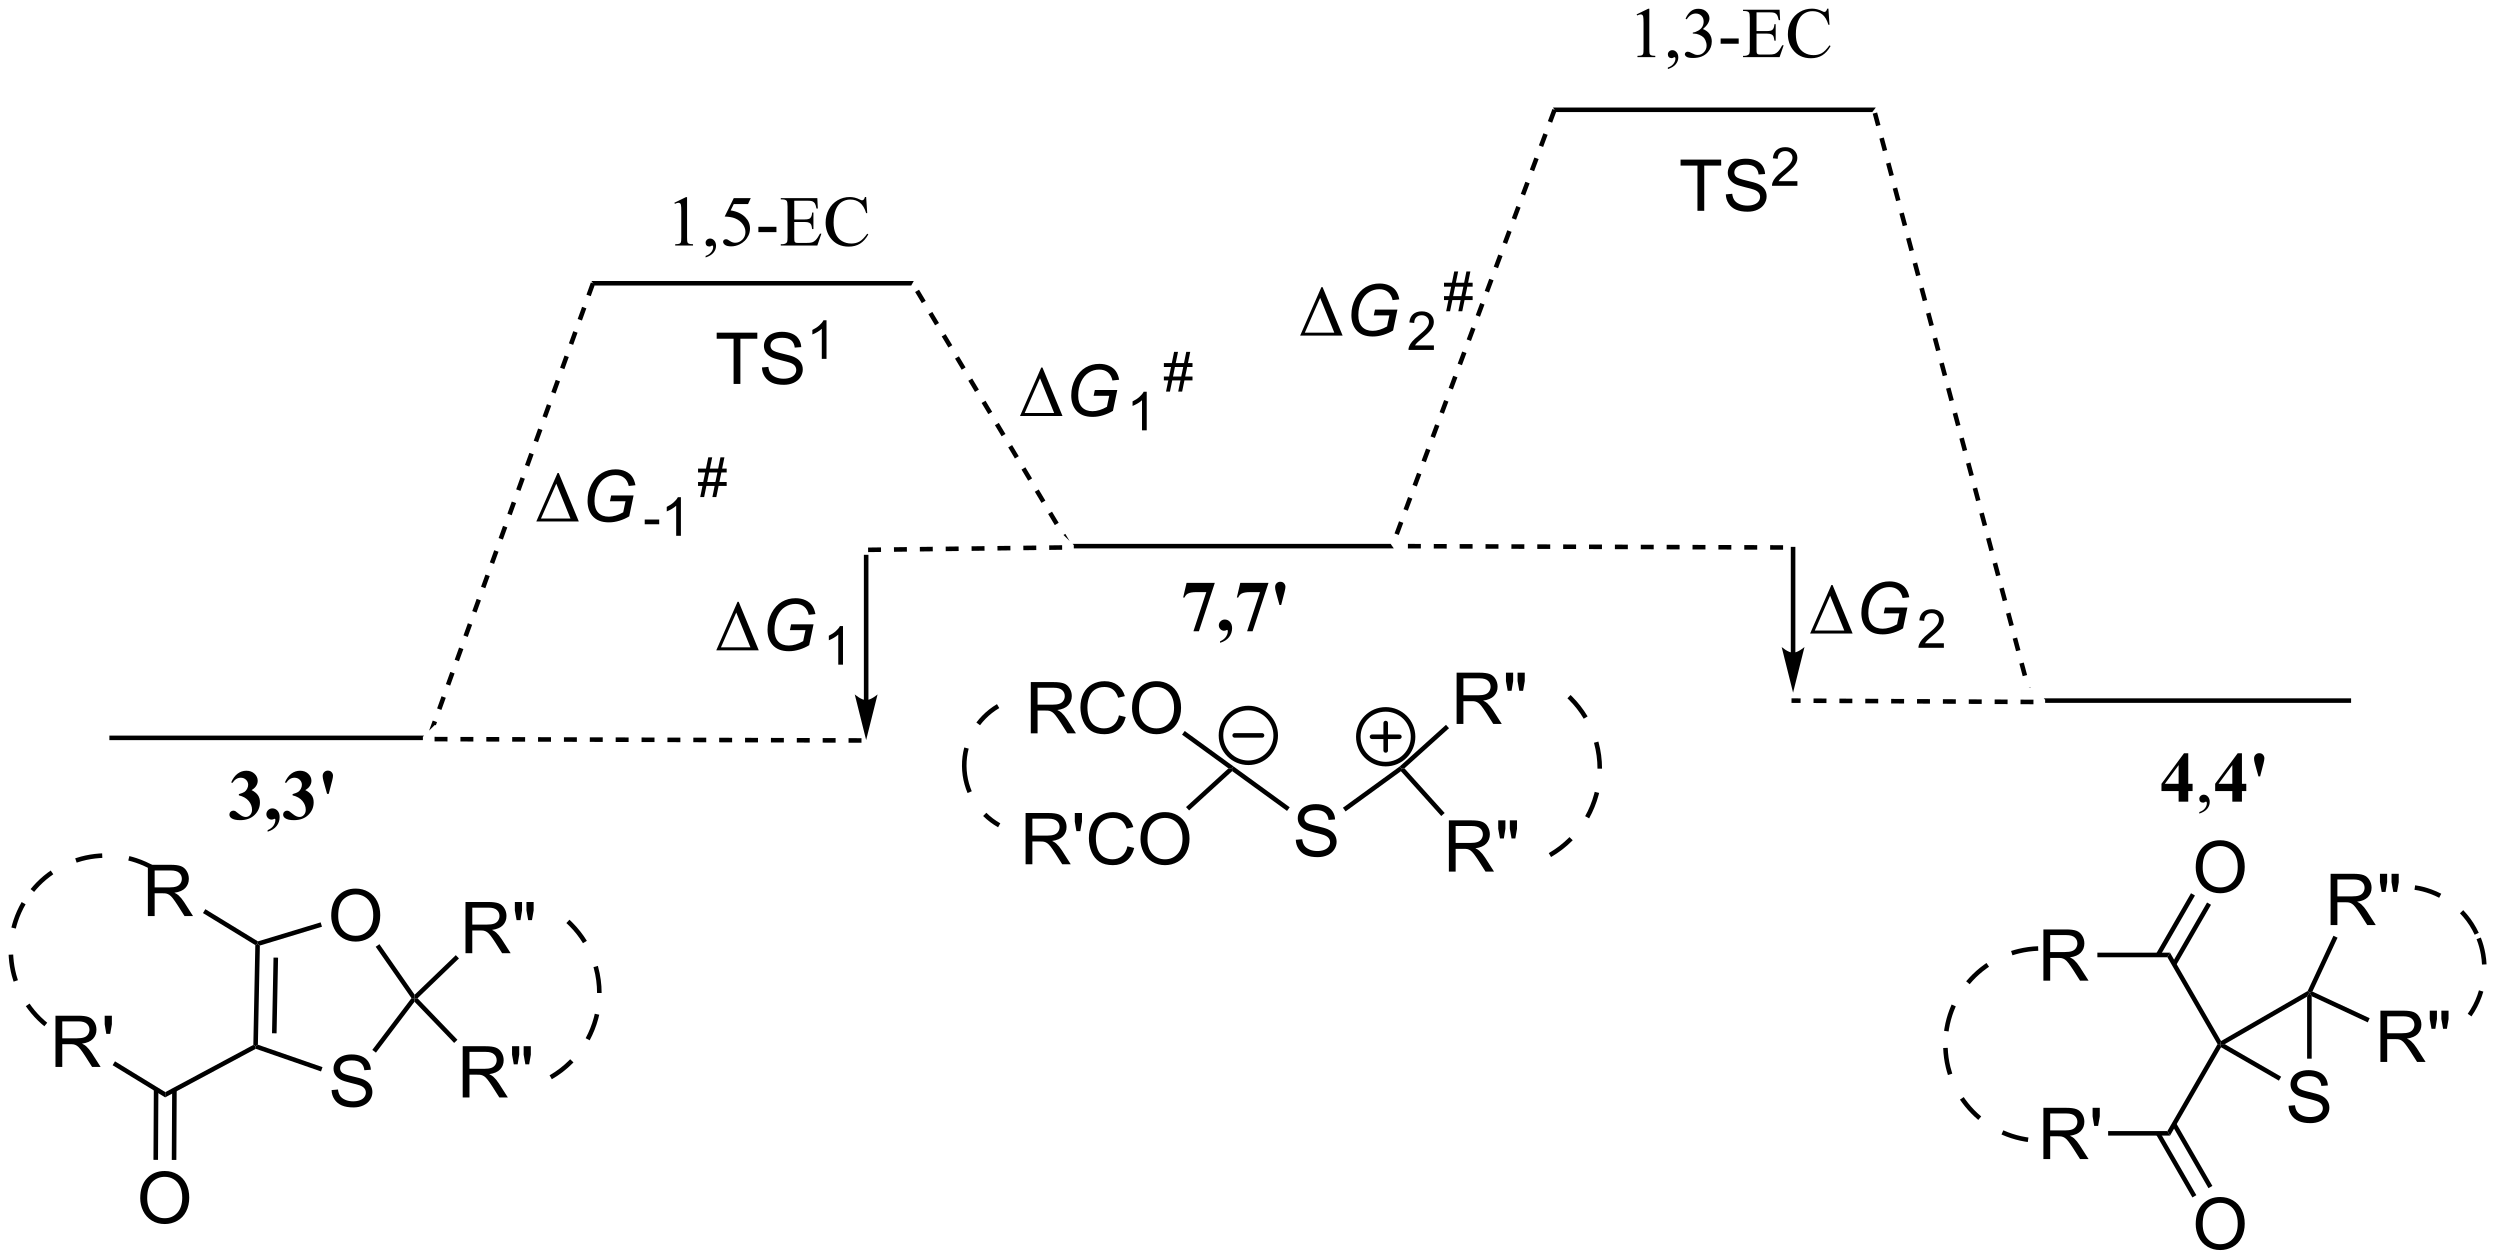 <?xml version="1.0" encoding="UTF-8"?>
<!DOCTYPE svg PUBLIC '-//W3C//DTD SVG 1.0//EN'
          'http://www.w3.org/TR/2001/REC-SVG-20010904/DTD/svg10.dtd'>
<svg stroke-dasharray="none" shape-rendering="auto" xmlns="http://www.w3.org/2000/svg" font-family="'Dialog'" text-rendering="auto" width="383" fill-opacity="1" color-interpolation="auto" color-rendering="auto" preserveAspectRatio="xMidYMid meet" font-size="12px" viewBox="0 0 383 193" fill="black" xmlns:xlink="http://www.w3.org/1999/xlink" stroke="black" image-rendering="auto" stroke-miterlimit="10" stroke-linecap="square" stroke-linejoin="miter" font-style="normal" stroke-width="1" height="193" stroke-dashoffset="0" font-weight="normal" stroke-opacity="1"
><!--Generated by the Batik Graphics2D SVG Generator--><defs id="genericDefs"
  /><g
  ><defs id="defs1"
    ><clipPath clipPathUnits="userSpaceOnUse" id="clipPath1"
      ><path d="M0.886 2.465 L287.695 2.465 L287.695 147.149 L0.886 147.149 L0.886 2.465 Z"
      /></clipPath
      ><clipPath clipPathUnits="userSpaceOnUse" id="clipPath2"
      ><path d="M19.615 15.298 L19.615 155.96 L298.449 155.96 L298.449 15.298 Z"
      /></clipPath
    ></defs
    ><g transform="scale(1.333,1.333) translate(-0.886,-2.465) matrix(1.029,0,0,1.029,-19.29,-13.271)"
    ><path d="M46.286 104.125 L46.286 103.987 Q46.731 103.859 46.903 103.747 Q47.075 103.635 47.2 103.409 Q47.325 103.18 47.325 102.945 Q47.325 102.62 47.088 102.388 Q46.851 102.156 46.499 102.156 Q45.952 102.156 45.569 102.734 L45.426 102.682 Q45.708 102.031 46.145 101.703 Q46.585 101.375 47.124 101.375 Q47.676 101.375 48.033 101.711 Q48.39 102.047 48.39 102.495 Q48.39 102.789 48.223 103.06 Q48.059 103.331 47.702 103.539 Q48.161 103.76 48.4 104.088 Q48.64 104.414 48.64 104.906 Q48.64 105.734 48.041 106.315 Q47.442 106.896 46.434 106.896 Q45.762 106.896 45.452 106.672 Q45.231 106.516 45.231 106.268 Q45.231 106.088 45.358 105.963 Q45.489 105.836 45.655 105.836 Q45.786 105.836 45.898 105.891 Q45.96 105.922 46.34 106.232 Q46.723 106.541 47.054 106.541 Q47.343 106.541 47.549 106.315 Q47.757 106.086 47.757 105.734 Q47.757 105.198 47.382 104.747 Q47.007 104.297 46.286 104.125 ZM49.499 108.185 L49.499 108.013 Q49.952 107.818 50.158 107.505 Q50.364 107.195 50.364 106.872 Q50.364 106.805 50.335 106.768 Q50.309 106.737 50.28 106.737 Q50.257 106.737 50.21 106.766 Q50.098 106.833 49.929 106.833 Q49.7 106.833 49.528 106.653 Q49.358 106.471 49.358 106.229 Q49.358 105.971 49.554 105.776 Q49.749 105.581 50.028 105.581 Q50.364 105.581 50.601 105.841 Q50.84 106.101 50.84 106.555 Q50.84 107.114 50.502 107.547 Q50.163 107.982 49.499 108.185 ZM52.286 104.125 L52.286 103.987 Q52.731 103.859 52.903 103.747 Q53.075 103.635 53.2 103.409 Q53.325 103.18 53.325 102.945 Q53.325 102.62 53.088 102.388 Q52.851 102.156 52.499 102.156 Q51.952 102.156 51.569 102.734 L51.426 102.682 Q51.708 102.031 52.145 101.703 Q52.585 101.375 53.124 101.375 Q53.676 101.375 54.033 101.711 Q54.39 102.047 54.39 102.495 Q54.39 102.789 54.223 103.06 Q54.059 103.331 53.702 103.539 Q54.161 103.76 54.4 104.088 Q54.64 104.414 54.64 104.906 Q54.64 105.734 54.041 106.315 Q53.442 106.896 52.434 106.896 Q51.762 106.896 51.452 106.672 Q51.231 106.516 51.231 106.268 Q51.231 106.088 51.358 105.963 Q51.489 105.836 51.655 105.836 Q51.786 105.836 51.898 105.891 Q51.96 105.922 52.34 106.232 Q52.723 106.541 53.054 106.541 Q53.343 106.541 53.549 106.315 Q53.757 106.086 53.757 105.734 Q53.757 105.198 53.382 104.747 Q53.007 104.297 52.286 104.125 ZM56.325 103.961 L56.137 103.961 L55.726 102.469 Q55.648 102.19 55.648 101.956 Q55.648 101.703 55.814 101.534 Q55.981 101.362 56.223 101.362 Q56.499 101.362 56.65 101.541 Q56.801 101.721 56.801 101.932 Q56.801 102.109 56.71 102.463 L56.325 103.961 Z" stroke="none" clip-path="url(#clipPath2)"
    /></g
    ><g transform="matrix(1.371,0,0,1.371,-26.901,-20.981)"
    ><path d="M261.151 102.887 L263.667 99.478 L264.143 99.478 L264.143 102.887 L264.628 102.887 L264.628 103.697 L264.143 103.697 L264.143 104.885 L263.068 104.885 L263.068 103.697 L261.151 103.697 L261.151 102.887 ZM261.529 102.887 L263.068 102.887 L263.068 100.799 L261.529 102.887 Z" stroke="none" clip-path="url(#clipPath2)"
    /></g
    ><g transform="matrix(1.371,0,0,1.371,-26.901,-20.981)"
    ><path d="M265.38 106.218 L265.38 106.046 Q265.784 105.913 266.003 105.632 Q266.224 105.353 266.224 105.041 Q266.224 104.968 266.19 104.916 Q266.161 104.879 266.135 104.879 Q266.091 104.879 265.948 104.96 Q265.878 104.994 265.8 104.994 Q265.607 104.994 265.492 104.882 Q265.38 104.767 265.38 104.567 Q265.38 104.377 265.526 104.242 Q265.675 104.103 265.885 104.103 Q266.143 104.103 266.344 104.327 Q266.544 104.551 266.544 104.924 Q266.544 105.327 266.266 105.671 Q265.987 106.017 265.38 106.218 Z" stroke="none" clip-path="url(#clipPath2)"
    /></g
    ><g transform="matrix(1.371,0,0,1.371,-26.901,-20.981)"
    ><path d="M267.151 102.887 L269.667 99.478 L270.143 99.478 L270.143 102.887 L270.628 102.887 L270.628 103.697 L270.143 103.697 L270.143 104.885 L269.068 104.885 L269.068 103.697 L267.151 103.697 L267.151 102.887 ZM267.529 102.887 L269.068 102.887 L269.068 100.799 L267.529 102.887 ZM272.175 102.064 L271.987 102.064 L271.575 100.572 Q271.497 100.293 271.497 100.059 Q271.497 99.807 271.664 99.637 Q271.831 99.465 272.073 99.465 Q272.349 99.465 272.5 99.645 Q272.651 99.825 272.651 100.036 Q272.651 100.213 272.56 100.567 L272.175 102.064 Z" stroke="none" clip-path="url(#clipPath2)"
    /></g
    ><g transform="matrix(1.371,0,0,1.371,-26.901,-20.981)"
    ><path d="M247.994 93.337 L248.152 93.497 L248.15 93.847 L282.34 93.847 L282.34 93.337 Z" stroke="none" clip-path="url(#clipPath2)"
    /></g
    ><g transform="matrix(1.371,0,0,1.371,-26.901,-20.981)"
    ><path d="M220.241 88.238 L220.241 76.668 L220.241 76.413 L219.731 76.413 L219.731 76.668 L219.731 88.238 L219.731 88.493 L220.241 88.493 L220.241 88.238 ZM219.986 92.702 L221.261 87.6 C221.261 87.6 220.544 88.238 219.986 88.238 C219.428 88.238 218.71 87.6 218.71 87.6 Z" stroke="none" clip-path="url(#clipPath2)"
    /></g
    ><g transform="matrix(1.371,0,0,1.371,-26.901,-20.981)"
    ><path d="M133.6 61.789 L135.975 56.369 L136.107 56.369 L138.35 61.789 L133.6 61.789 ZM137.417 61.455 L135.834 57.565 L134.123 61.455 L137.417 61.455 Z" stroke="none" clip-path="url(#clipPath2)"
    /></g
    ><g transform="matrix(1.371,0,0,1.371,-26.901,-20.981)"
    ><path d="M141.827 59.531 L141.963 58.882 L144.471 58.882 L143.984 61.213 Q143.51 61.51 142.903 61.7 Q142.299 61.888 141.713 61.888 Q140.463 61.888 139.846 61.132 Q139.327 60.494 139.327 59.494 Q139.327 58.463 139.78 57.619 Q140.236 56.773 140.929 56.369 Q141.624 55.963 142.471 55.963 Q143.08 55.963 143.564 56.184 Q144.049 56.406 144.306 56.776 Q144.564 57.143 144.679 57.736 L143.929 57.82 Q143.806 57.229 143.426 56.916 Q143.046 56.601 142.447 56.601 Q141.827 56.601 141.288 56.94 Q140.749 57.276 140.426 57.958 Q140.103 58.64 140.103 59.507 Q140.103 60.369 140.528 60.812 Q140.955 61.252 141.705 61.252 Q142.452 61.252 143.312 60.76 L143.57 59.531 L141.827 59.531 Z" stroke="none" clip-path="url(#clipPath2)"
    /></g
    ><g transform="matrix(1.371,0,0,1.371,-26.901,-20.981)"
    ><path d="M147.76 63.389 L147.233 63.389 L147.233 60.027 Q147.041 60.209 146.733 60.391 Q146.424 60.572 146.178 60.664 L146.178 60.154 Q146.619 59.945 146.95 59.65 Q147.282 59.353 147.42 59.076 L147.76 59.076 L147.76 63.389 Z" stroke="none" clip-path="url(#clipPath2)"
    /></g
    ><g transform="matrix(1.371,0,0,1.371,-26.901,-20.981)"
    ><path d="M149.916 59.063 L150.17 57.813 L149.676 57.813 L149.676 57.377 L150.258 57.377 L150.474 56.313 L149.676 56.313 L149.676 55.877 L150.562 55.877 L150.818 54.62 L151.258 54.62 L151.002 55.877 L151.926 55.877 L152.179 54.62 L152.623 54.62 L152.367 55.877 L152.875 55.877 L152.875 56.313 L152.279 56.313 L152.06 57.377 L152.875 57.377 L152.875 57.813 L151.972 57.813 L151.717 59.063 L151.277 59.063 L151.529 57.813 L150.609 57.813 L150.355 59.063 L149.916 59.063 ZM150.697 57.377 L151.617 57.377 L151.838 56.313 L150.914 56.313 L150.697 57.377 Z" stroke="none" clip-path="url(#clipPath2)"
    /></g
    ><g transform="matrix(1.371,0,0,1.371,-26.901,-20.981)"
    ><path d="M229.231 27.317 L228.839 27.828 L193.507 27.828 L193.153 27.317 Z" stroke="none" clip-path="url(#clipPath2)"
    /></g
    ><g transform="matrix(1.371,0,0,1.371,-26.901,-20.981)"
    ><path d="M139.487 76.074 L139.487 76.09 L139.609 76.21 L139.613 76.584 L139.613 76.584 L175.369 76.584 L175.014 76.074 L139.487 76.074 Z" stroke="none" clip-path="url(#clipPath2)"
    /></g
    ><g transform="matrix(1.371,0,0,1.371,-26.901,-20.981)"
    ><path d="M193.091 27.484 L192.587 28.839 L193.065 29.017 L193.569 27.662 L193.091 27.484 ZM192.083 30.194 L191.579 31.548 L192.057 31.726 L192.561 30.371 L192.083 30.194 ZM191.075 32.903 L190.571 34.258 L191.049 34.436 L191.553 33.081 L191.075 32.903 ZM190.067 35.613 L189.563 36.968 L190.041 37.146 L190.545 35.791 L190.067 35.613 ZM189.059 38.323 L188.554 39.678 L189.033 39.856 L189.537 38.501 L189.059 38.323 ZM188.05 41.033 L187.546 42.388 L188.024 42.566 L188.529 41.211 L188.05 41.033 ZM187.042 43.743 L186.538 45.098 L187.016 45.276 L187.52 43.921 L187.042 43.743 ZM186.034 46.453 L185.53 47.808 L186.008 47.986 L186.512 46.631 L186.034 46.453 ZM185.026 49.163 L184.522 50.518 L185 50.696 L185.504 49.34 L185.026 49.163 ZM184.018 51.873 L183.514 53.227 L183.992 53.405 L184.496 52.05 L184.018 51.873 ZM183.01 54.582 L182.506 55.937 L182.984 56.115 L183.488 54.76 L183.01 54.582 ZM182.001 57.292 L181.498 58.647 L181.976 58.825 L182.48 57.47 L182.001 57.292 ZM180.993 60.002 L180.489 61.357 L180.968 61.535 L181.472 60.18 L180.993 60.002 ZM179.985 62.712 L179.481 64.067 L179.959 64.245 L180.464 62.89 L179.985 62.712 ZM178.977 65.422 L178.473 66.777 L178.951 66.955 L179.455 65.6 L178.977 65.422 ZM177.969 68.132 L177.465 69.487 L177.943 69.665 L178.447 68.31 L177.969 68.132 ZM176.961 70.842 L176.457 72.197 L176.935 72.374 L177.439 71.019 L176.961 70.842 ZM175.953 73.552 L175.449 74.906 L175.927 75.084 L176.431 73.729 L175.953 73.552 Z" stroke="none" clip-path="url(#clipPath2)"
    /></g
    ><g transform="matrix(1.371,0,0,1.371,-26.901,-20.981)"
    ><path d="M229.379 27.873 L228.886 28.005 L229.259 29.401 L229.752 29.27 L229.379 27.873 ZM230.124 30.667 L229.631 30.798 L230.004 32.195 L230.496 32.064 L230.124 30.667 ZM230.869 33.461 L230.376 33.592 L230.748 34.989 L231.241 34.858 L230.869 33.461 ZM231.614 36.254 L231.121 36.386 L231.493 37.783 L231.986 37.651 L231.614 36.254 ZM232.358 39.048 L231.865 39.18 L232.238 40.577 L232.731 40.445 L232.358 39.048 ZM233.103 41.842 L232.61 41.973 L232.983 43.37 L233.476 43.239 L233.103 41.842 ZM233.848 44.636 L233.355 44.767 L233.727 46.164 L234.22 46.033 L233.848 44.636 ZM234.593 47.429 L234.1 47.561 L234.472 48.958 L234.965 48.826 L234.593 47.429 ZM235.338 50.223 L234.845 50.355 L235.217 51.752 L235.71 51.62 L235.338 50.223 ZM236.082 53.017 L235.589 53.148 L235.962 54.545 L236.455 54.414 L236.082 53.017 ZM236.827 55.811 L236.334 55.942 L236.707 57.339 L237.2 57.208 L236.827 55.811 ZM237.572 58.605 L237.079 58.736 L237.451 60.133 L237.944 60.001 L237.572 58.605 ZM238.317 61.398 L237.824 61.53 L238.196 62.926 L238.689 62.795 L238.317 61.398 ZM239.062 64.192 L238.569 64.323 L238.941 65.72 L239.434 65.589 L239.062 64.192 ZM239.806 66.986 L239.313 67.117 L239.686 68.514 L240.179 68.383 L239.806 66.986 ZM240.551 69.779 L240.058 69.911 L240.43 71.308 L240.923 71.176 L240.551 69.779 ZM241.296 72.573 L240.803 72.705 L241.175 74.102 L241.668 73.97 L241.296 72.573 ZM242.041 75.367 L241.548 75.498 L241.92 76.895 L242.413 76.764 L242.041 75.367 ZM242.786 78.161 L242.292 78.292 L242.665 79.689 L243.158 79.558 L242.786 78.161 ZM243.53 80.954 L243.037 81.086 L243.41 82.483 L243.903 82.351 L243.53 80.954 ZM244.275 83.748 L243.782 83.88 L244.154 85.277 L244.647 85.145 L244.275 83.748 ZM245.02 86.542 L244.527 86.673 L244.899 88.07 L245.392 87.939 L245.02 86.542 ZM245.765 89.336 L245.272 89.467 L245.644 90.864 L246.137 90.733 L245.765 89.336 ZM246.509 92.129 L246.314 92.182 L246.314 92.182 L246.524 92.183 L246.524 92.183 L246.509 92.129 Z" stroke="none" clip-path="url(#clipPath2)"
    /></g
    ><g transform="matrix(1.371,0,0,1.371,-26.901,-20.981)"
    ><path d="M31.844 97.499 L31.844 98.009 L66.876 98.009 L66.877 97.635 L67.014 97.499 Z" stroke="none" clip-path="url(#clipPath2)"
    /></g
    ><g transform="matrix(1.371,0,0,1.371,-26.901,-20.981)"
    ><path d="M79.549 73.576 L81.924 68.157 L82.057 68.157 L84.299 73.576 L79.549 73.576 ZM83.367 73.243 L81.784 69.352 L80.073 73.243 L83.367 73.243 Z" stroke="none" clip-path="url(#clipPath2)"
    /></g
    ><g transform="matrix(1.371,0,0,1.371,-26.901,-20.981)"
    ><path d="M87.777 71.318 L87.913 70.67 L90.42 70.67 L89.933 73 Q89.459 73.297 88.853 73.487 Q88.249 73.675 87.663 73.675 Q86.413 73.675 85.795 72.92 Q85.277 72.282 85.277 71.282 Q85.277 70.25 85.73 69.407 Q86.186 68.56 86.879 68.157 Q87.574 67.75 88.42 67.75 Q89.03 67.75 89.514 67.972 Q89.999 68.193 90.256 68.563 Q90.514 68.93 90.629 69.524 L89.879 69.607 Q89.756 69.016 89.376 68.704 Q88.996 68.388 88.397 68.388 Q87.777 68.388 87.238 68.727 Q86.699 69.063 86.376 69.745 Q86.053 70.427 86.053 71.295 Q86.053 72.157 86.478 72.599 Q86.905 73.039 87.655 73.039 Q88.402 73.039 89.261 72.547 L89.519 71.318 L87.777 71.318 Z" stroke="none" clip-path="url(#clipPath2)"
    /></g
    ><g transform="matrix(1.371,0,0,1.371,-26.901,-20.981)"
    ><path d="M91.665 73.887 L91.665 73.356 L93.284 73.356 L93.284 73.887 L91.665 73.887 ZM95.708 75.176 L95.18 75.176 L95.18 71.815 Q94.989 71.996 94.68 72.178 Q94.372 72.359 94.126 72.451 L94.126 71.942 Q94.567 71.733 94.897 71.438 Q95.229 71.141 95.368 70.863 L95.708 70.863 L95.708 75.176 Z" stroke="none" clip-path="url(#clipPath2)"
    /></g
    ><g transform="matrix(1.371,0,0,1.371,-26.901,-20.981)"
    ><path d="M97.864 70.85 L98.118 69.6 L97.623 69.6 L97.623 69.165 L98.205 69.165 L98.422 68.1 L97.623 68.1 L97.623 67.665 L98.51 67.665 L98.766 66.407 L99.205 66.407 L98.95 67.665 L99.873 67.665 L100.127 66.407 L100.571 66.407 L100.315 67.665 L100.823 67.665 L100.823 68.1 L100.227 68.1 L100.008 69.165 L100.823 69.165 L100.823 69.6 L99.92 69.6 L99.664 70.85 L99.225 70.85 L99.477 69.6 L98.557 69.6 L98.303 70.85 L97.864 70.85 ZM98.645 69.165 L99.565 69.165 L99.785 68.1 L98.862 68.1 L98.645 69.165 Z" stroke="none" clip-path="url(#clipPath2)"
    /></g
    ><g transform="matrix(1.371,0,0,1.371,-26.901,-20.981)"
    ><path d="M121.733 46.701 L121.444 47.211 L86.063 47.211 L85.705 46.701 Z" stroke="none" clip-path="url(#clipPath2)"
    /></g
    ><g transform="matrix(1.371,0,0,1.371,-26.901,-20.981)"
    ><path d="M122.318 47.676 L121.88 47.938 L122.623 49.178 L123.061 48.916 L122.318 47.676 ZM123.804 50.156 L123.366 50.418 L124.109 51.658 L124.547 51.396 L123.804 50.156 ZM125.29 52.636 L124.852 52.899 L125.595 54.139 L126.033 53.876 L125.29 52.636 ZM126.776 55.117 L126.338 55.379 L127.081 56.619 L127.519 56.357 L126.776 55.117 ZM128.262 57.597 L127.824 57.859 L128.567 59.099 L129.005 58.837 L128.262 57.597 ZM129.748 60.077 L129.31 60.339 L130.054 61.579 L130.491 61.317 L129.748 60.077 ZM131.234 62.557 L130.797 62.819 L131.54 64.059 L131.977 63.797 L131.234 62.557 ZM132.72 65.037 L132.283 65.299 L133.026 66.54 L133.463 66.277 L132.72 65.037 ZM134.206 67.517 L133.769 67.78 L134.512 69.02 L134.949 68.758 L134.206 67.517 ZM135.692 69.998 L135.255 70.26 L135.998 71.5 L136.435 71.238 L135.692 69.998 ZM137.179 72.478 L136.741 72.74 L137.484 73.98 L137.922 73.718 L137.179 72.478 ZM138.665 74.958 L138.455 75.084 L138.455 75.084 L139.141 75.754 L138.665 74.958 Z" stroke="none" clip-path="url(#clipPath2)"
    /></g
    ><g transform="matrix(1.371,0,0,1.371,-26.901,-20.981)"
    ><path d="M85.644 46.869 L85.153 48.229 L85.633 48.402 L86.124 47.042 L85.644 46.869 ZM84.662 49.589 L84.171 50.949 L84.651 51.122 L85.142 49.762 L84.662 49.589 ZM83.68 52.308 L83.19 53.668 L83.67 53.841 L84.16 52.481 L83.68 52.308 ZM82.699 55.028 L82.208 56.388 L82.688 56.561 L83.179 55.201 L82.699 55.028 ZM81.717 57.748 L81.227 59.107 L81.706 59.281 L82.197 57.921 L81.717 57.748 ZM80.736 60.467 L80.245 61.827 L80.725 62 L81.216 60.64 L80.736 60.467 ZM79.754 63.187 L79.263 64.546 L79.743 64.72 L80.234 63.36 L79.754 63.187 ZM78.772 65.906 L78.282 67.266 L78.762 67.439 L79.252 66.079 L78.772 65.906 ZM77.791 68.626 L77.3 69.986 L77.78 70.159 L78.271 68.799 L77.791 68.626 ZM76.809 71.346 L76.319 72.705 L76.798 72.879 L77.289 71.519 L76.809 71.346 ZM75.828 74.065 L75.337 75.425 L75.817 75.598 L76.308 74.238 L75.828 74.065 ZM74.846 76.785 L74.355 78.144 L74.835 78.318 L75.326 76.958 L74.846 76.785 ZM73.865 79.504 L73.374 80.864 L73.854 81.037 L74.344 79.677 L73.865 79.504 ZM72.883 82.224 L72.392 83.584 L72.872 83.757 L73.363 82.397 L72.883 82.224 ZM71.901 84.944 L71.41 86.303 L71.89 86.477 L72.381 85.117 L71.901 84.944 ZM70.92 87.663 L70.429 89.023 L70.909 89.196 L71.4 87.836 L70.92 87.663 ZM69.938 90.383 L69.447 91.743 L69.927 91.916 L70.418 90.556 L69.938 90.383 ZM68.956 93.102 L68.466 94.462 L68.945 94.635 L69.436 93.275 L68.956 93.102 ZM67.975 95.822 L67.568 96.948 L67.568 96.948 L68.185 96.335 L68.332 96.336 L68.332 96.336 L68.455 95.995 L67.975 95.822 Z" stroke="none" clip-path="url(#clipPath2)"
    /></g
    ><g transform="matrix(1.371,0,0,1.371,-26.901,-20.981)"
    ><path d="M164.903 52.808 L167.278 47.389 L167.411 47.389 L169.653 52.808 L164.903 52.808 ZM168.721 52.475 L167.138 48.584 L165.427 52.475 L168.721 52.475 Z" stroke="none" clip-path="url(#clipPath2)"
    /></g
    ><g transform="matrix(1.371,0,0,1.371,-26.901,-20.981)"
    ><path d="M173.131 50.55 L173.267 49.902 L175.774 49.902 L175.287 52.233 Q174.813 52.53 174.207 52.72 Q173.602 52.907 173.017 52.907 Q171.767 52.907 171.149 52.152 Q170.631 51.514 170.631 50.514 Q170.631 49.483 171.084 48.639 Q171.54 47.793 172.233 47.389 Q172.928 46.983 173.774 46.983 Q174.384 46.983 174.868 47.204 Q175.352 47.425 175.61 47.795 Q175.868 48.163 175.983 48.756 L175.233 48.84 Q175.11 48.248 174.73 47.936 Q174.35 47.621 173.751 47.621 Q173.131 47.621 172.592 47.959 Q172.053 48.295 171.73 48.978 Q171.407 49.66 171.407 50.527 Q171.407 51.389 171.832 51.832 Q172.259 52.272 173.009 52.272 Q173.756 52.272 174.615 51.78 L174.873 50.55 L173.131 50.55 Z" stroke="none" clip-path="url(#clipPath2)"
    /></g
    ><g transform="matrix(1.371,0,0,1.371,-26.901,-20.981)"
    ><path d="M179.849 53.901 L179.849 54.408 L177.009 54.408 Q177.003 54.217 177.072 54.041 Q177.179 53.752 177.417 53.471 Q177.658 53.19 178.109 52.82 Q178.808 52.246 179.054 51.91 Q179.3 51.574 179.3 51.276 Q179.3 50.963 179.076 50.748 Q178.853 50.531 178.492 50.531 Q178.111 50.531 177.882 50.76 Q177.654 50.988 177.652 51.393 L177.109 51.338 Q177.165 50.731 177.529 50.414 Q177.892 50.096 178.503 50.096 Q179.122 50.096 179.482 50.44 Q179.843 50.781 179.843 51.287 Q179.843 51.545 179.738 51.795 Q179.632 52.043 179.386 52.319 Q179.142 52.594 178.574 53.074 Q178.099 53.473 177.964 53.615 Q177.829 53.758 177.742 53.901 L179.849 53.901 Z" stroke="none" clip-path="url(#clipPath2)"
    /></g
    ><g transform="matrix(1.371,0,0,1.371,-26.901,-20.981)"
    ><path d="M181.22 50.083 L181.473 48.833 L180.979 48.833 L180.979 48.397 L181.561 48.397 L181.778 47.333 L180.979 47.333 L180.979 46.897 L181.866 46.897 L182.122 45.639 L182.561 45.639 L182.305 46.897 L183.229 46.897 L183.483 45.639 L183.927 45.639 L183.671 46.897 L184.179 46.897 L184.179 47.333 L183.583 47.333 L183.364 48.397 L184.179 48.397 L184.179 48.833 L183.276 48.833 L183.02 50.083 L182.581 50.083 L182.833 48.833 L181.913 48.833 L181.659 50.083 L181.22 50.083 ZM182.001 48.397 L182.921 48.397 L183.141 47.333 L182.218 47.333 L182.001 48.397 Z" stroke="none" clip-path="url(#clipPath2)"
    /></g
    ><g transform="matrix(1.371,0,0,1.371,-26.901,-20.981)"
    ><path d="M138.305 76.226 L136.859 76.243 L136.866 76.753 L138.311 76.736 ZM135.414 76.261 L133.968 76.278 L133.975 76.788 L135.42 76.771 ZM132.523 76.296 L131.077 76.313 L131.083 76.823 L132.529 76.806 ZM129.632 76.331 L128.186 76.348 L128.192 76.858 L129.638 76.841 ZM126.74 76.366 L125.295 76.383 L125.301 76.893 L126.747 76.876 ZM123.849 76.4 L122.404 76.418 L122.41 76.928 L123.856 76.911 ZM120.958 76.435 L119.513 76.453 L119.519 76.963 L120.964 76.946 ZM118.067 76.47 L116.622 76.488 L116.628 76.998 L118.073 76.981 Z" stroke="none" clip-path="url(#clipPath2)"
    /></g
    ><g transform="matrix(1.371,0,0,1.371,-26.901,-20.981)"
    ><path d="M115.888 97.79 L114.442 97.786 L114.441 98.296 L115.886 98.301 ZM112.996 97.781 L111.551 97.777 L111.549 98.287 L112.995 98.291 ZM110.105 97.772 L108.659 97.767 L108.658 98.278 L110.103 98.282 ZM107.214 97.763 L105.768 97.758 L105.766 98.269 L107.212 98.273 ZM104.323 97.754 L102.877 97.749 L102.875 98.259 L104.321 98.264 ZM101.431 97.745 L99.986 97.74 L99.984 98.25 L101.43 98.255 ZM98.54 97.735 L97.094 97.731 L97.093 98.241 L98.538 98.246 ZM95.648 97.726 L94.203 97.722 L94.201 98.232 L95.647 98.237 ZM92.757 97.717 L91.312 97.713 L91.31 98.223 L92.756 98.227 ZM89.866 97.708 L88.42 97.703 L88.419 98.214 L89.864 98.218 ZM86.975 97.699 L85.529 97.694 L85.527 98.204 L86.973 98.209 ZM84.083 97.69 L82.638 97.685 L82.636 98.195 L84.082 98.2 ZM81.192 97.68 L79.746 97.676 L79.745 98.186 L81.19 98.191 ZM78.301 97.671 L76.855 97.667 L76.853 98.177 L78.299 98.181 ZM75.409 97.662 L73.964 97.658 L73.962 98.168 L75.408 98.172 ZM72.518 97.653 L71.072 97.648 L71.071 98.159 L72.516 98.163 ZM69.627 97.644 L68.181 97.639 L68.18 98.15 L69.625 98.154 Z" stroke="none" clip-path="url(#clipPath2)"
    /></g
    ><g transform="matrix(1.371,0,0,1.371,-26.901,-20.981)"
    ><path d="M116.664 93.535 L116.664 77.553 L116.664 77.297 L116.153 77.297 L116.153 77.553 L116.153 93.535 L116.153 93.79 L116.664 93.79 L116.664 93.535 ZM116.408 97.999 L117.684 92.897 C117.684 92.897 116.966 93.535 116.408 93.535 C115.85 93.535 115.133 92.897 115.133 92.897 Z" stroke="none" clip-path="url(#clipPath2)"
    /></g
    ><g transform="matrix(1.371,0,0,1.371,-26.901,-20.981)"
    ><path d="M218.87 76.226 L217.424 76.221 L217.422 76.731 L218.868 76.736 ZM215.978 76.216 L214.533 76.21 L214.531 76.721 L215.977 76.726 ZM213.087 76.205 L211.642 76.2 L211.64 76.71 L213.085 76.716 ZM210.196 76.195 L208.75 76.19 L208.748 76.7 L210.194 76.705 ZM207.305 76.185 L205.859 76.18 L205.857 76.69 L207.303 76.695 ZM204.413 76.175 L202.968 76.17 L202.966 76.68 L204.411 76.685 ZM201.522 76.165 L200.076 76.159 L200.075 76.67 L201.52 76.675 ZM198.631 76.154 L197.185 76.149 L197.183 76.66 L198.629 76.665 ZM195.739 76.144 L194.294 76.139 L194.292 76.649 L195.738 76.654 ZM192.848 76.134 L191.402 76.129 L191.401 76.639 L192.846 76.644 ZM189.957 76.124 L188.511 76.119 L188.509 76.629 L189.955 76.634 ZM187.065 76.114 L185.62 76.109 L185.618 76.619 L187.064 76.624 ZM184.174 76.103 L182.728 76.098 L182.727 76.609 L184.172 76.614 ZM181.283 76.093 L179.837 76.088 L179.835 76.598 L181.281 76.603 ZM178.392 76.083 L176.946 76.078 L176.944 76.588 L178.39 76.593 Z" stroke="none" clip-path="url(#clipPath2)"
    /></g
    ><g transform="matrix(1.371,0,0,1.371,-26.901,-20.981)"
    ><path d="M246.848 93.489 L245.402 93.481 L245.4 93.991 L246.845 93.999 ZM243.957 93.472 L242.511 93.464 L242.508 93.975 L243.954 93.983 ZM241.065 93.456 L239.62 93.448 L239.617 93.958 L241.063 93.966 ZM238.174 93.44 L236.729 93.432 L236.726 93.942 L238.171 93.95 ZM235.283 93.424 L233.837 93.416 L233.834 93.926 L235.28 93.934 ZM232.392 93.408 L230.946 93.399 L230.943 93.91 L232.389 93.918 ZM229.5 93.391 L228.055 93.383 L228.052 93.893 L229.498 93.901 ZM226.609 93.375 L225.163 93.367 L225.161 93.877 L226.606 93.885 ZM223.718 93.359 L222.272 93.351 L222.269 93.861 L223.715 93.869 ZM220.827 93.343 L219.812 93.337 L219.809 93.847 L220.824 93.853 Z" stroke="none" clip-path="url(#clipPath2)"
    /></g
    ><g transform="matrix(1.371,0,0,1.371,-26.901,-20.981)"
    ><path d="M164.418 109.143 L165.135 109.081 Q165.184 109.51 165.369 109.787 Q165.556 110.063 165.947 110.232 Q166.338 110.401 166.825 110.401 Q167.26 110.401 167.59 110.274 Q167.924 110.143 168.085 109.919 Q168.247 109.695 168.247 109.43 Q168.247 109.159 168.09 108.959 Q167.934 108.758 167.575 108.62 Q167.346 108.531 166.556 108.341 Q165.767 108.151 165.45 107.984 Q165.041 107.768 164.838 107.451 Q164.637 107.133 164.637 106.737 Q164.637 106.305 164.882 105.927 Q165.129 105.55 165.601 105.354 Q166.075 105.159 166.653 105.159 Q167.291 105.159 167.775 105.365 Q168.262 105.57 168.523 105.969 Q168.786 106.367 168.806 106.87 L168.08 106.925 Q168.02 106.383 167.681 106.107 Q167.346 105.828 166.684 105.828 Q165.997 105.828 165.681 106.081 Q165.369 106.331 165.369 106.688 Q165.369 106.995 165.59 107.195 Q165.809 107.393 166.734 107.604 Q167.658 107.813 168.002 107.969 Q168.502 108.198 168.739 108.552 Q168.978 108.906 168.978 109.367 Q168.978 109.823 168.715 110.229 Q168.455 110.633 167.963 110.859 Q167.473 111.084 166.861 111.084 Q166.083 111.084 165.556 110.857 Q165.033 110.628 164.734 110.175 Q164.434 109.719 164.418 109.143 Z" stroke="none" clip-path="url(#clipPath2)"
    /></g
    ><g transform="matrix(1.371,0,0,1.371,-26.901,-20.981)"
    ><path d="M157.312 101.47 L157.293 101.141 L157.444 100.935 L163.737 105.508 L163.437 105.92 Z" stroke="none" clip-path="url(#clipPath2)"
    /></g
    ><g transform="matrix(1.371,0,0,1.371,-26.901,-20.981)"
    ><path d="M169.982 105.974 L169.683 105.561 L176.039 100.943 L176.2 101.141 L176.164 101.483 Z" stroke="none" clip-path="url(#clipPath2)"
    /></g
    ><g transform="matrix(1.371,0,0,1.371,-26.901,-20.981)"
    ><path d="M181.523 112.7 L181.523 106.973 L184.062 106.973 Q184.828 106.973 185.226 107.127 Q185.625 107.281 185.862 107.671 Q186.101 108.062 186.101 108.536 Q186.101 109.145 185.706 109.564 Q185.312 109.981 184.487 110.093 Q184.789 110.239 184.945 110.38 Q185.276 110.684 185.573 111.14 L186.57 112.7 L185.617 112.7 L184.859 111.507 Q184.526 110.992 184.31 110.718 Q184.096 110.445 183.927 110.335 Q183.758 110.226 183.581 110.184 Q183.453 110.156 183.159 110.156 L182.281 110.156 L182.281 112.7 L181.523 112.7 ZM182.281 109.499 L183.909 109.499 Q184.43 109.499 184.721 109.393 Q185.016 109.286 185.167 109.049 Q185.32 108.812 185.32 108.536 Q185.32 108.13 185.023 107.869 Q184.729 107.606 184.094 107.606 L182.281 107.606 L182.281 109.499 ZM187.233 108.999 L187.038 107.911 L187.038 106.973 L187.84 106.973 L187.84 107.911 L187.663 108.999 L187.233 108.999 ZM188.527 108.999 L188.335 107.911 L188.335 106.973 L189.137 106.973 L189.137 107.911 L188.949 108.999 L188.527 108.999 Z" stroke="none" clip-path="url(#clipPath2)"
    /></g
    ><g transform="matrix(1.371,0,0,1.371,-26.901,-20.981)"
    ><path d="M176.164 101.483 L176.2 101.141 L176.56 101.16 L181.051 106.148 L180.672 106.489 Z" stroke="none" clip-path="url(#clipPath2)"
    /></g
    ><g transform="matrix(1.371,0,0,1.371,-26.901,-20.981)"
    ><path d="M134.806 97.248 L134.806 91.522 L137.346 91.522 Q138.111 91.522 138.51 91.675 Q138.908 91.829 139.145 92.22 Q139.385 92.61 139.385 93.084 Q139.385 93.694 138.989 94.113 Q138.596 94.53 137.77 94.642 Q138.072 94.787 138.228 94.928 Q138.559 95.233 138.856 95.689 L139.853 97.248 L138.9 97.248 L138.142 96.056 Q137.809 95.54 137.593 95.267 Q137.379 94.993 137.21 94.884 Q137.041 94.774 136.864 94.733 Q136.736 94.704 136.442 94.704 L135.564 94.704 L135.564 97.248 L134.806 97.248 ZM135.564 94.048 L137.192 94.048 Q137.713 94.048 138.004 93.941 Q138.299 93.834 138.45 93.597 Q138.603 93.36 138.603 93.084 Q138.603 92.678 138.306 92.418 Q138.012 92.155 137.377 92.155 L135.564 92.155 L135.564 94.048 ZM144.657 95.241 L145.415 95.431 Q145.178 96.366 144.558 96.858 Q143.938 97.347 143.045 97.347 Q142.118 97.347 141.537 96.97 Q140.959 96.592 140.654 95.879 Q140.352 95.162 140.352 94.342 Q140.352 93.446 140.693 92.782 Q141.037 92.116 141.667 91.769 Q142.297 91.423 143.055 91.423 Q143.915 91.423 144.5 91.86 Q145.087 92.298 145.318 93.092 L144.571 93.267 Q144.373 92.642 143.993 92.358 Q143.615 92.071 143.04 92.071 Q142.381 92.071 141.935 92.389 Q141.493 92.704 141.313 93.238 Q141.133 93.772 141.133 94.337 Q141.133 95.069 141.347 95.613 Q141.56 96.157 142.008 96.428 Q142.459 96.696 142.982 96.696 Q143.618 96.696 144.058 96.329 Q144.5 95.962 144.657 95.241 ZM146.119 94.459 Q146.119 93.032 146.885 92.228 Q147.65 91.42 148.861 91.42 Q149.653 91.42 150.288 91.8 Q150.926 92.178 151.26 92.855 Q151.596 93.532 151.596 94.392 Q151.596 95.264 151.244 95.951 Q150.892 96.639 150.247 96.993 Q149.603 97.347 148.856 97.347 Q148.049 97.347 147.411 96.957 Q146.775 96.564 146.447 95.889 Q146.119 95.212 146.119 94.459 ZM146.9 94.47 Q146.9 95.506 147.455 96.103 Q148.012 96.696 148.853 96.696 Q149.708 96.696 150.26 96.095 Q150.814 95.493 150.814 94.389 Q150.814 93.689 150.577 93.168 Q150.34 92.647 149.885 92.36 Q149.431 92.071 148.864 92.071 Q148.059 92.071 147.478 92.626 Q146.9 93.178 146.9 94.47 Z" stroke="none" clip-path="url(#clipPath2)"
    /></g
    ><g transform="matrix(1.371,0,0,1.371,-26.901,-20.981)"
    ><path d="M134.224 111.879 L134.224 106.152 L136.763 106.152 Q137.529 106.152 137.927 106.306 Q138.326 106.459 138.563 106.85 Q138.802 107.24 138.802 107.714 Q138.802 108.324 138.407 108.743 Q138.013 109.16 137.188 109.272 Q137.49 109.418 137.646 109.558 Q137.977 109.863 138.274 110.319 L139.271 111.879 L138.318 111.879 L137.56 110.686 Q137.227 110.17 137.011 109.897 Q136.797 109.623 136.628 109.514 Q136.459 109.404 136.282 109.363 Q136.154 109.334 135.86 109.334 L134.982 109.334 L134.982 111.879 L134.224 111.879 ZM134.982 108.678 L136.61 108.678 Q137.131 108.678 137.422 108.571 Q137.716 108.464 137.868 108.228 Q138.021 107.99 138.021 107.714 Q138.021 107.308 137.724 107.048 Q137.43 106.785 136.795 106.785 L134.982 106.785 L134.982 108.678 ZM139.903 108.178 L139.723 107.108 L139.723 106.152 L140.525 106.152 L140.525 107.108 L140.338 108.178 L139.903 108.178 ZM145.602 109.871 L146.36 110.061 Q146.123 110.996 145.503 111.488 Q144.883 111.978 143.99 111.978 Q143.063 111.978 142.482 111.6 Q141.904 111.222 141.599 110.509 Q141.297 109.793 141.297 108.972 Q141.297 108.076 141.638 107.412 Q141.982 106.746 142.612 106.399 Q143.243 106.053 144 106.053 Q144.86 106.053 145.446 106.49 Q146.032 106.928 146.263 107.722 L145.516 107.897 Q145.318 107.272 144.938 106.988 Q144.56 106.701 143.985 106.701 Q143.326 106.701 142.881 107.019 Q142.438 107.334 142.258 107.868 Q142.078 108.402 142.078 108.967 Q142.078 109.699 142.292 110.243 Q142.506 110.787 142.953 111.058 Q143.404 111.326 143.927 111.326 Q144.563 111.326 145.003 110.959 Q145.446 110.592 145.602 109.871 ZM147.064 109.089 Q147.064 107.662 147.83 106.858 Q148.595 106.05 149.806 106.05 Q150.598 106.05 151.233 106.431 Q151.871 106.808 152.205 107.485 Q152.541 108.162 152.541 109.022 Q152.541 109.894 152.189 110.582 Q151.838 111.269 151.192 111.623 Q150.548 111.978 149.801 111.978 Q148.994 111.978 148.356 111.587 Q147.72 111.194 147.392 110.519 Q147.064 109.842 147.064 109.089 ZM147.845 109.1 Q147.845 110.136 148.4 110.733 Q148.957 111.326 149.798 111.326 Q150.653 111.326 151.205 110.725 Q151.76 110.123 151.76 109.019 Q151.76 108.319 151.523 107.798 Q151.286 107.277 150.83 106.99 Q150.377 106.701 149.809 106.701 Q149.004 106.701 148.423 107.256 Q147.845 107.808 147.845 109.1 Z" stroke="none" clip-path="url(#clipPath2)"
    /></g
    ><g transform="matrix(1.371,0,0,1.371,-26.901,-20.981)"
    ><path d="M157.444 100.935 L157.293 101.141 L156.89 101.164 L151.707 97.398 L152.007 96.986 Z" stroke="none" clip-path="url(#clipPath2)"
    /></g
    ><g transform="matrix(1.371,0,0,1.371,-26.901,-20.981)"
    ><path d="M152.494 105.866 L152.15 105.489 L156.89 101.164 L157.293 101.141 L157.312 101.47 Z" stroke="none" clip-path="url(#clipPath2)"
    /></g
    ><g transform="matrix(1.371,0,0,1.371,-26.901,-20.981)"
    ><path d="M127.371 98.828 C127.197 99.497 127.109 100.194 127.115 100.903 L127.625 100.899 C127.619 100.234 127.702 99.582 127.865 98.957 L127.371 98.828 ZM131.025 93.987 C130.414 94.348 129.863 94.783 129.379 95.277 C129.144 95.517 128.926 95.771 128.724 96.038 L129.131 96.346 C129.319 96.097 129.524 95.859 129.744 95.634 C130.196 95.171 130.712 94.764 131.284 94.427 L131.025 93.987 ZM129.48 106.488 C129.973 106.973 130.532 107.398 131.149 107.747 L131.4 107.303 C130.822 106.976 130.299 106.578 129.839 106.125 L129.48 106.488 ZM127.115 100.903 C127.122 101.612 127.222 102.308 127.409 102.974 C127.499 103.297 127.61 103.614 127.74 103.921 L128.21 103.723 C128.089 103.435 127.985 103.139 127.9 102.836 C127.726 102.213 127.631 101.563 127.625 100.899 L127.115 100.903 Z" stroke="none" clip-path="url(#clipPath2)"
    /></g
    ><g stroke-width="0.51" transform="matrix(1.371,0,0,1.371,-26.901,-20.981)" stroke-linejoin="round" stroke-linecap="round"
    ><path fill="none" d="M174.464 100.689 C172.775 100.689 171.405 99.32 171.405 97.631 C171.405 95.942 172.775 94.573 174.464 94.573 C176.153 94.573 177.522 95.942 177.522 97.631 C177.522 99.32 176.153 100.689 174.464 100.689 M172.935 97.631 L175.993 97.631 M174.464 96.102 L174.464 99.16" clip-path="url(#clipPath2)"
    /></g
    ><g stroke-width="0.51" transform="matrix(1.371,0,0,1.371,-26.901,-20.981)" stroke-linejoin="round" stroke-linecap="round"
    ><path fill="none" d="M159.115 100.538 C157.427 100.538 156.057 99.169 156.057 97.48 C156.057 95.791 157.427 94.422 159.115 94.422 C160.804 94.422 162.174 95.791 162.174 97.48 C162.174 99.169 160.804 100.538 159.115 100.538 M157.587 97.48 L160.644 97.48" clip-path="url(#clipPath2)"
    /></g
    ><g transform="matrix(1.371,0,0,1.371,-26.901,-20.981)"
    ><path d="M182.388 96.198 L182.388 90.471 L184.927 90.471 Q185.693 90.471 186.091 90.625 Q186.49 90.779 186.727 91.169 Q186.966 91.56 186.966 92.034 Q186.966 92.643 186.571 93.062 Q186.177 93.479 185.352 93.591 Q185.654 93.737 185.81 93.878 Q186.141 94.182 186.438 94.638 L187.435 96.198 L186.482 96.198 L185.724 95.005 Q185.391 94.49 185.175 94.216 Q184.961 93.943 184.792 93.833 Q184.623 93.724 184.446 93.682 Q184.318 93.654 184.024 93.654 L183.146 93.654 L183.146 96.198 L182.388 96.198 ZM183.146 92.997 L184.774 92.997 Q185.295 92.997 185.586 92.891 Q185.881 92.784 186.031 92.547 Q186.185 92.31 186.185 92.034 Q186.185 91.628 185.888 91.367 Q185.594 91.104 184.959 91.104 L183.146 91.104 L183.146 92.997 ZM188.098 92.497 L187.903 91.409 L187.903 90.471 L188.705 90.471 L188.705 91.409 L188.528 92.497 L188.098 92.497 ZM189.392 92.497 L189.2 91.409 L189.2 90.471 L190.002 90.471 L190.002 91.409 L189.814 92.497 L189.392 92.497 Z" stroke="none" clip-path="url(#clipPath2)"
    /></g
    ><g transform="matrix(1.371,0,0,1.371,-26.901,-20.981)"
    ><path d="M181.198 96.298 L181.539 96.677 L176.56 101.16 L176.2 101.141 L176.039 100.943 Z" stroke="none" clip-path="url(#clipPath2)"
    /></g
    ><g transform="matrix(1.371,0,0,1.371,-26.901,-20.981)"
    ><path d="M197.196 106.752 C197.647 105.942 198.001 105.077 198.245 104.174 C198.269 104.086 198.292 103.996 198.313 103.907 L197.818 103.786 C197.797 103.872 197.775 103.957 197.752 104.041 C197.519 104.903 197.182 105.73 196.75 106.504 L197.196 106.752 ZM192.94 111.072 C193.821 110.563 194.618 109.946 195.318 109.243 C195.332 109.229 195.347 109.215 195.361 109.2 L194.997 108.842 C194.984 108.856 194.97 108.87 194.957 108.883 C194.288 109.554 193.527 110.144 192.685 110.63 L192.94 111.072 ZM197.027 95.356 C196.551 94.559 195.978 93.82 195.318 93.157 C195.254 93.092 195.188 93.028 195.122 92.965 L194.769 93.333 C194.832 93.394 194.894 93.455 194.956 93.517 C195.587 94.15 196.134 94.856 196.589 95.617 L197.027 95.356 ZM198.639 101.2 C198.639 100.182 198.504 99.183 198.245 98.226 C198.239 98.207 198.234 98.187 198.229 98.168 L197.737 98.304 C197.742 98.322 197.747 98.341 197.752 98.359 C197.999 99.273 198.129 100.227 198.129 101.2 L198.639 101.2 Z" stroke="none" clip-path="url(#clipPath2)"
    /></g
    ><g transform="matrix(1.371,0,0,1.371,-26.901,-20.981)"
    ><path d="M36.144 117.666 L36.144 111.939 L38.684 111.939 Q39.449 111.939 39.847 112.093 Q40.246 112.247 40.483 112.638 Q40.722 113.028 40.722 113.502 Q40.722 114.111 40.327 114.531 Q39.934 114.947 39.108 115.059 Q39.41 115.205 39.566 115.346 Q39.897 115.65 40.194 116.106 L41.191 117.666 L40.238 117.666 L39.48 116.473 Q39.147 115.958 38.931 115.684 Q38.717 115.411 38.548 115.302 Q38.379 115.192 38.202 115.15 Q38.074 115.122 37.78 115.122 L36.902 115.122 L36.902 117.666 L36.144 117.666 ZM36.902 114.466 L38.53 114.466 Q39.051 114.466 39.342 114.359 Q39.637 114.252 39.788 114.015 Q39.941 113.778 39.941 113.502 Q39.941 113.096 39.644 112.835 Q39.35 112.572 38.715 112.572 L36.902 112.572 L36.902 114.466 Z" stroke="none" clip-path="url(#clipPath2)"
    /></g
    ><g transform="matrix(1.371,0,0,1.371,-26.901,-20.981)"
    ><path d="M25.821 134.529 L25.821 128.802 L28.36 128.802 Q29.126 128.802 29.524 128.956 Q29.923 129.109 30.16 129.5 Q30.399 129.891 30.399 130.365 Q30.399 130.974 30.004 131.393 Q29.61 131.81 28.785 131.922 Q29.087 132.068 29.243 132.208 Q29.574 132.513 29.871 132.969 L30.868 134.529 L29.915 134.529 L29.157 133.336 Q28.824 132.821 28.608 132.547 Q28.394 132.274 28.225 132.164 Q28.056 132.055 27.879 132.013 Q27.751 131.984 27.457 131.984 L26.579 131.984 L26.579 134.529 L25.821 134.529 ZM26.579 131.328 L28.207 131.328 Q28.728 131.328 29.019 131.221 Q29.314 131.115 29.465 130.878 Q29.618 130.641 29.618 130.365 Q29.618 129.958 29.321 129.698 Q29.027 129.435 28.392 129.435 L26.579 129.435 L26.579 131.328 ZM31.5 130.828 L31.32 129.758 L31.32 128.802 L32.122 128.802 L32.122 129.758 L31.935 130.828 L31.5 130.828 Z" stroke="none" clip-path="url(#clipPath2)"
    /></g
    ><g transform="matrix(1.371,0,0,1.371,-26.901,-20.981)"
    ><path d="M35.29 149.194 Q35.29 147.767 36.056 146.962 Q36.821 146.155 38.032 146.155 Q38.824 146.155 39.459 146.535 Q40.097 146.912 40.431 147.59 Q40.767 148.267 40.767 149.126 Q40.767 149.998 40.415 150.686 Q40.063 151.373 39.418 151.728 Q38.774 152.082 38.027 152.082 Q37.22 152.082 36.582 151.691 Q35.946 151.298 35.618 150.623 Q35.29 149.946 35.29 149.194 ZM36.071 149.204 Q36.071 150.241 36.626 150.837 Q37.183 151.431 38.024 151.431 Q38.879 151.431 39.431 150.829 Q39.985 150.228 39.985 149.123 Q39.985 148.423 39.748 147.902 Q39.511 147.381 39.056 147.095 Q38.602 146.806 38.035 146.806 Q37.23 146.806 36.649 147.36 Q36.071 147.912 36.071 149.204 Z" stroke="none" clip-path="url(#clipPath2)"
    /></g
    ><g transform="matrix(1.371,0,0,1.371,-26.901,-20.981)"
    ><path d="M48.444 120.494 L48.408 120.772 L48.15 120.913 L42.303 117.333 L42.569 116.898 Z" stroke="none" clip-path="url(#clipPath2)"
    /></g
    ><g transform="matrix(1.371,0,0,1.371,-26.901,-20.981)"
    ><path d="M32.207 134.335 L32.473 133.9 L38.094 137.34 L38.077 137.928 Z" stroke="none" clip-path="url(#clipPath2)"
    /></g
    ><g transform="matrix(1.371,0,0,1.371,-26.901,-20.981)"
    ><path d="M38.077 137.928 L38.094 137.34 L47.929 132.069 L48.181 132.223 L48.203 132.501 Z" stroke="none" clip-path="url(#clipPath2)"
    /></g
    ><g transform="matrix(1.371,0,0,1.371,-26.901,-20.981)"
    ><path d="M31.035 110.66 C30.928 110.665 30.822 110.671 30.716 110.678 C30.019 110.728 29.328 110.844 28.655 111.024 C28.443 111.081 28.233 111.144 28.025 111.213 L28.187 111.697 C28.385 111.631 28.585 111.571 28.787 111.517 C29.428 111.345 30.087 111.234 30.752 111.187 C30.853 111.18 30.954 111.174 31.056 111.17 L31.035 110.66 ZM25.287 112.577 C25.157 112.667 25.028 112.76 24.901 112.856 C24.337 113.283 23.809 113.768 23.329 114.31 C23.23 114.421 23.134 114.534 23.04 114.65 L23.435 114.972 C23.525 114.862 23.617 114.754 23.71 114.648 C24.168 114.132 24.671 113.669 25.209 113.263 C25.33 113.172 25.452 113.083 25.576 112.998 L25.287 112.577 ZM36.922 112.112 C36.271 111.736 35.597 111.435 34.91 111.206 C34.634 111.114 34.356 111.034 34.077 110.965 L33.955 111.461 C34.221 111.526 34.486 111.603 34.748 111.69 C35.403 111.909 36.046 112.196 36.667 112.554 L36.922 112.112 ZM20.587 121.988 C20.592 122.094 20.598 122.2 20.605 122.306 C20.654 123.004 20.771 123.694 20.951 124.367 C21.008 124.579 21.071 124.789 21.14 124.997 L21.624 124.835 C21.558 124.637 21.498 124.438 21.444 124.236 C21.272 123.594 21.161 122.936 21.114 122.27 C21.107 122.169 21.101 122.068 21.097 121.966 L20.587 121.988 ZM22.504 127.735 C22.594 127.866 22.687 127.994 22.783 128.121 C23.21 128.686 23.695 129.213 24.237 129.694 C24.348 129.792 24.461 129.888 24.576 129.982 L24.899 129.587 C24.789 129.498 24.681 129.405 24.575 129.312 C24.059 128.854 23.596 128.351 23.19 127.813 C23.099 127.693 23.01 127.57 22.925 127.446 L22.504 127.735 ZM22.039 116.1 C21.663 116.751 21.362 117.425 21.133 118.112 C21.041 118.388 20.961 118.666 20.892 118.945 L21.388 119.067 C21.453 118.801 21.53 118.536 21.617 118.274 C21.835 117.619 22.123 116.977 22.481 116.355 L22.039 116.1 Z" stroke="none" clip-path="url(#clipPath2)"
    /></g
    ><g transform="matrix(1.371,0,0,1.371,-26.901,-20.981)"
    ><path d="M56.674 137.113 L57.39 137.05 Q57.439 137.48 57.624 137.756 Q57.812 138.032 58.202 138.201 Q58.593 138.37 59.08 138.37 Q59.515 138.37 59.846 138.243 Q60.179 138.113 60.34 137.888 Q60.502 137.665 60.502 137.399 Q60.502 137.128 60.346 136.928 Q60.189 136.727 59.83 136.589 Q59.601 136.5 58.812 136.31 Q58.023 136.12 57.705 135.954 Q57.296 135.738 57.093 135.42 Q56.892 135.102 56.892 134.706 Q56.892 134.274 57.137 133.896 Q57.385 133.519 57.856 133.323 Q58.33 133.128 58.908 133.128 Q59.546 133.128 60.031 133.334 Q60.517 133.54 60.778 133.938 Q61.041 134.336 61.062 134.839 L60.335 134.894 Q60.275 134.352 59.937 134.076 Q59.601 133.797 58.939 133.797 Q58.252 133.797 57.937 134.05 Q57.624 134.3 57.624 134.657 Q57.624 134.964 57.846 135.165 Q58.064 135.363 58.989 135.573 Q59.913 135.782 60.257 135.938 Q60.757 136.167 60.994 136.521 Q61.234 136.875 61.234 137.336 Q61.234 137.792 60.971 138.198 Q60.71 138.602 60.218 138.829 Q59.728 139.053 59.117 139.053 Q58.338 139.053 57.812 138.826 Q57.288 138.597 56.989 138.144 Q56.689 137.688 56.674 137.113 Z" stroke="none" clip-path="url(#clipPath2)"
    /></g
    ><g transform="matrix(1.371,0,0,1.371,-26.901,-20.981)"
    ><path d="M56.633 117.635 Q56.633 116.208 57.399 115.403 Q58.164 114.596 59.375 114.596 Q60.167 114.596 60.802 114.976 Q61.44 115.354 61.774 116.031 Q62.11 116.708 62.11 117.567 Q62.11 118.44 61.758 119.127 Q61.407 119.815 60.761 120.169 Q60.117 120.523 59.37 120.523 Q58.563 120.523 57.925 120.132 Q57.289 119.739 56.961 119.065 Q56.633 118.388 56.633 117.635 ZM57.414 117.645 Q57.414 118.682 57.969 119.278 Q58.526 119.872 59.367 119.872 Q60.222 119.872 60.774 119.27 Q61.328 118.669 61.328 117.565 Q61.328 116.864 61.092 116.343 Q60.855 115.823 60.399 115.536 Q59.946 115.247 59.378 115.247 Q58.573 115.247 57.992 115.802 Q57.414 116.354 57.414 117.645 Z" stroke="none" clip-path="url(#clipPath2)"
    /></g
    ><g transform="matrix(1.371,0,0,1.371,-26.901,-20.981)"
    ><path d="M48.203 132.501 L48.181 132.223 L48.44 132.043 L55.659 134.548 L55.492 135.03 Z" stroke="none" clip-path="url(#clipPath2)"
    /></g
    ><g transform="matrix(1.371,0,0,1.371,-26.901,-20.981)"
    ><path d="M61.631 132.93 L61.224 132.622 L65.602 126.841 L65.917 126.848 L65.94 127.24 Z" stroke="none" clip-path="url(#clipPath2)"
    /></g
    ><g transform="matrix(1.371,0,0,1.371,-26.901,-20.981)"
    ><path d="M65.956 126.457 L65.917 126.848 L65.602 126.841 L61.602 121.1 L62.021 120.808 Z" stroke="none" clip-path="url(#clipPath2)"
    /></g
    ><g transform="matrix(1.371,0,0,1.371,-26.901,-20.981)"
    ><path d="M55.45 118.371 L55.598 118.859 L48.66 120.962 L48.408 120.772 L48.444 120.494 Z" stroke="none" clip-path="url(#clipPath2)"
    /></g
    ><g transform="matrix(1.371,0,0,1.371,-26.901,-20.981)"
    ><path d="M71.325 137.939 L71.325 132.212 L73.864 132.212 Q74.629 132.212 75.028 132.366 Q75.426 132.519 75.663 132.91 Q75.903 133.301 75.903 133.775 Q75.903 134.384 75.507 134.803 Q75.114 135.22 74.288 135.332 Q74.59 135.478 74.747 135.618 Q75.077 135.923 75.374 136.379 L76.372 137.939 L75.418 137.939 L74.661 136.746 Q74.327 136.23 74.111 135.957 Q73.898 135.684 73.728 135.574 Q73.559 135.465 73.382 135.423 Q73.254 135.394 72.96 135.394 L72.082 135.394 L72.082 137.939 L71.325 137.939 ZM72.082 134.738 L73.71 134.738 Q74.231 134.738 74.523 134.631 Q74.817 134.525 74.968 134.288 Q75.122 134.051 75.122 133.775 Q75.122 133.368 74.825 133.108 Q74.53 132.845 73.895 132.845 L72.082 132.845 L72.082 134.738 ZM77.034 134.238 L76.839 133.15 L76.839 132.212 L77.641 132.212 L77.641 133.15 L77.464 134.238 L77.034 134.238 ZM78.329 134.238 L78.136 133.15 L78.136 132.212 L78.938 132.212 L78.938 133.15 L78.751 134.238 L78.329 134.238 Z" stroke="none" clip-path="url(#clipPath2)"
    /></g
    ><g transform="matrix(1.371,0,0,1.371,-26.901,-20.981)"
    ><path d="M71.638 121.82 L71.638 116.094 L74.178 116.094 Q74.943 116.094 75.342 116.247 Q75.74 116.401 75.977 116.791 Q76.217 117.182 76.217 117.656 Q76.217 118.266 75.821 118.685 Q75.428 119.101 74.602 119.213 Q74.904 119.359 75.06 119.5 Q75.391 119.805 75.688 120.26 L76.685 121.82 L75.732 121.82 L74.974 120.627 Q74.641 120.112 74.425 119.838 Q74.211 119.565 74.042 119.456 Q73.873 119.346 73.696 119.305 Q73.568 119.276 73.274 119.276 L72.396 119.276 L72.396 121.82 L71.638 121.82 ZM72.396 118.62 L74.024 118.62 Q74.545 118.62 74.836 118.513 Q75.131 118.406 75.282 118.169 Q75.435 117.932 75.435 117.656 Q75.435 117.25 75.138 116.99 Q74.844 116.726 74.209 116.726 L72.396 116.726 L72.396 118.62 ZM77.348 118.12 L77.153 117.031 L77.153 116.094 L77.955 116.094 L77.955 117.031 L77.778 118.12 L77.348 118.12 ZM78.642 118.12 L78.45 117.031 L78.45 116.094 L79.252 116.094 L79.252 117.031 L79.064 118.12 L78.642 118.12 Z" stroke="none" clip-path="url(#clipPath2)"
    /></g
    ><g transform="matrix(1.371,0,0,1.371,-26.901,-20.981)"
    ><path d="M65.94 127.24 L65.917 126.848 L66.278 126.855 L70.737 131.49 L70.369 131.844 Z" stroke="none" clip-path="url(#clipPath2)"
    /></g
    ><g transform="matrix(1.371,0,0,1.371,-26.901,-20.981)"
    ><path d="M70.552 122.036 L70.906 122.403 L66.278 126.855 L65.917 126.848 L65.956 126.457 Z" stroke="none" clip-path="url(#clipPath2)"
    /></g
    ><g transform="matrix(1.371,0,0,1.371,-26.901,-20.981)"
    ><path d="M85.512 131.555 C85.919 130.802 86.239 130.002 86.464 129.169 C86.507 129.011 86.546 128.852 86.582 128.692 L86.084 128.581 C86.05 128.734 86.013 128.886 85.972 129.036 C85.757 129.831 85.451 130.595 85.064 131.312 L85.512 131.555 ZM81.286 135.903 C82.147 135.406 82.924 134.804 83.608 134.117 C83.639 134.086 83.671 134.054 83.702 134.022 L83.336 133.666 C83.306 133.697 83.276 133.727 83.246 133.757 C82.595 134.412 81.852 134.987 81.031 135.461 L81.286 135.903 ZM85.198 120.433 C84.749 119.704 84.216 119.026 83.608 118.415 C83.492 118.299 83.374 118.185 83.253 118.074 L82.908 118.45 C83.023 118.556 83.136 118.664 83.246 118.775 C83.827 119.358 84.336 120.005 84.764 120.701 L85.198 120.433 ZM86.85 126.266 C86.85 125.273 86.717 124.298 86.464 123.363 C86.453 123.32 86.441 123.277 86.429 123.234 L85.938 123.373 C85.949 123.414 85.961 123.455 85.972 123.496 C86.213 124.388 86.339 125.317 86.339 126.266 L86.85 126.266 Z" stroke="none" clip-path="url(#clipPath2)"
    /></g
    ><g transform="matrix(1.371,0,0,1.371,-26.901,-20.981)"
    ><path d="M275.353 138.868 L276.069 138.806 Q276.119 139.235 276.304 139.511 Q276.491 139.787 276.882 139.957 Q277.272 140.126 277.759 140.126 Q278.194 140.126 278.525 139.998 Q278.858 139.868 279.02 139.644 Q279.181 139.42 279.181 139.155 Q279.181 138.884 279.025 138.683 Q278.869 138.483 278.509 138.345 Q278.28 138.256 277.491 138.066 Q276.702 137.876 276.384 137.709 Q275.976 137.493 275.772 137.175 Q275.572 136.858 275.572 136.462 Q275.572 136.03 275.817 135.652 Q276.064 135.274 276.536 135.079 Q277.009 134.884 277.588 134.884 Q278.226 134.884 278.71 135.089 Q279.197 135.295 279.457 135.694 Q279.72 136.092 279.741 136.595 L279.015 136.649 Q278.955 136.108 278.616 135.832 Q278.28 135.553 277.619 135.553 Q276.931 135.553 276.616 135.806 Q276.304 136.056 276.304 136.412 Q276.304 136.72 276.525 136.92 Q276.744 137.118 277.668 137.329 Q278.593 137.537 278.937 137.694 Q279.437 137.923 279.673 138.277 Q279.913 138.631 279.913 139.092 Q279.913 139.548 279.65 139.954 Q279.39 140.358 278.897 140.584 Q278.408 140.808 277.796 140.808 Q277.017 140.808 276.491 140.582 Q275.968 140.352 275.668 139.899 Q275.369 139.444 275.353 138.868 Z" stroke="none" clip-path="url(#clipPath2)"
    /></g
    ><g transform="matrix(1.371,0,0,1.371,-26.901,-20.981)"
    ><path d="M280.05 118.67 L280.05 112.944 L282.589 112.944 Q283.355 112.944 283.753 113.097 Q284.152 113.251 284.389 113.642 Q284.628 114.032 284.628 114.506 Q284.628 115.116 284.233 115.535 Q283.839 115.952 283.014 116.064 Q283.316 116.209 283.472 116.35 Q283.803 116.655 284.1 117.11 L285.097 118.67 L284.144 118.67 L283.386 117.478 Q283.053 116.962 282.837 116.689 Q282.623 116.415 282.454 116.306 Q282.285 116.196 282.108 116.155 Q281.98 116.126 281.686 116.126 L280.808 116.126 L280.808 118.67 L280.05 118.67 ZM280.808 115.47 L282.436 115.47 Q282.957 115.47 283.248 115.363 Q283.542 115.256 283.693 115.019 Q283.847 114.782 283.847 114.506 Q283.847 114.1 283.55 113.84 Q283.256 113.577 282.62 113.577 L280.808 113.577 L280.808 115.47 ZM285.76 114.97 L285.565 113.881 L285.565 112.944 L286.367 112.944 L286.367 113.881 L286.19 114.97 L285.76 114.97 ZM287.054 114.97 L286.861 113.881 L286.861 112.944 L287.663 112.944 L287.663 113.881 L287.476 114.97 L287.054 114.97 Z" stroke="none" clip-path="url(#clipPath2)"
    /></g
    ><g transform="matrix(1.371,0,0,1.371,-26.901,-20.981)"
    ><path d="M285.617 133.964 L285.617 128.238 L288.156 128.238 Q288.922 128.238 289.32 128.392 Q289.719 128.545 289.955 128.936 Q290.195 129.326 290.195 129.8 Q290.195 130.41 289.799 130.829 Q289.406 131.246 288.58 131.358 Q288.882 131.504 289.039 131.644 Q289.37 131.949 289.666 132.405 L290.664 133.964 L289.711 133.964 L288.953 132.772 Q288.62 132.256 288.403 131.983 Q288.19 131.709 288.021 131.6 Q287.851 131.49 287.674 131.449 Q287.547 131.42 287.252 131.42 L286.375 131.42 L286.375 133.964 L285.617 133.964 ZM286.375 130.764 L288.002 130.764 Q288.523 130.764 288.815 130.657 Q289.109 130.55 289.26 130.313 Q289.414 130.076 289.414 129.8 Q289.414 129.394 289.117 129.134 Q288.823 128.871 288.187 128.871 L286.375 128.871 L286.375 130.764 ZM291.327 130.264 L291.131 129.175 L291.131 128.238 L291.933 128.238 L291.933 129.175 L291.756 130.264 L291.327 130.264 ZM292.621 130.264 L292.428 129.175 L292.428 128.238 L293.23 128.238 L293.23 129.175 L293.043 130.264 L292.621 130.264 Z" stroke="none" clip-path="url(#clipPath2)"
    /></g
    ><g transform="matrix(1.371,0,0,1.371,-26.901,-20.981)"
    ><path d="M264.978 112.232 Q264.978 110.805 265.743 110.001 Q266.509 109.193 267.72 109.193 Q268.511 109.193 269.147 109.573 Q269.785 109.951 270.118 110.628 Q270.454 111.305 270.454 112.165 Q270.454 113.037 270.103 113.725 Q269.751 114.412 269.105 114.766 Q268.462 115.12 267.714 115.12 Q266.907 115.12 266.269 114.73 Q265.634 114.337 265.306 113.662 Q264.978 112.985 264.978 112.232 ZM265.759 112.243 Q265.759 113.279 266.313 113.876 Q266.871 114.469 267.712 114.469 Q268.566 114.469 269.118 113.868 Q269.673 113.266 269.673 112.162 Q269.673 111.462 269.436 110.941 Q269.199 110.42 268.743 110.133 Q268.29 109.844 267.722 109.844 Q266.918 109.844 266.337 110.399 Q265.759 110.951 265.759 112.243 Z" stroke="none" clip-path="url(#clipPath2)"
    /></g
    ><g transform="matrix(1.371,0,0,1.371,-26.901,-20.981)"
    ><path d="M264.978 152.099 Q264.978 150.672 265.743 149.868 Q266.509 149.06 267.72 149.06 Q268.511 149.06 269.147 149.441 Q269.785 149.818 270.118 150.495 Q270.454 151.172 270.454 152.032 Q270.454 152.904 270.103 153.592 Q269.751 154.279 269.105 154.633 Q268.462 154.988 267.714 154.988 Q266.907 154.988 266.269 154.597 Q265.634 154.204 265.306 153.529 Q264.978 152.852 264.978 152.099 ZM265.759 152.11 Q265.759 153.146 266.313 153.743 Q266.871 154.336 267.712 154.336 Q268.566 154.336 269.118 153.735 Q269.673 153.133 269.673 152.029 Q269.673 151.329 269.436 150.808 Q269.199 150.287 268.743 150 Q268.29 149.711 267.722 149.711 Q266.918 149.711 266.337 150.266 Q265.759 150.818 265.759 152.11 Z" stroke="none" clip-path="url(#clipPath2)"
    /></g
    ><g transform="matrix(1.371,0,0,1.371,-26.901,-20.981)"
    ><path d="M247.957 124.888 L247.957 119.162 L250.496 119.162 Q251.262 119.162 251.66 119.315 Q252.058 119.469 252.295 119.86 Q252.535 120.25 252.535 120.724 Q252.535 121.334 252.139 121.753 Q251.746 122.169 250.92 122.281 Q251.222 122.427 251.379 122.568 Q251.709 122.873 252.006 123.328 L253.004 124.888 L252.051 124.888 L251.293 123.695 Q250.959 123.18 250.743 122.906 Q250.53 122.633 250.361 122.524 Q250.191 122.414 250.014 122.373 Q249.887 122.344 249.592 122.344 L248.715 122.344 L248.715 124.888 L247.957 124.888 ZM248.715 121.688 L250.342 121.688 Q250.863 121.688 251.155 121.581 Q251.449 121.474 251.6 121.237 Q251.754 121 251.754 120.724 Q251.754 120.318 251.457 120.058 Q251.162 119.794 250.527 119.794 L248.715 119.794 L248.715 121.688 Z" stroke="none" clip-path="url(#clipPath2)"
    /></g
    ><g transform="matrix(1.371,0,0,1.371,-26.901,-20.981)"
    ><path d="M247.957 144.822 L247.957 139.095 L250.496 139.095 Q251.262 139.095 251.66 139.249 Q252.058 139.402 252.295 139.793 Q252.535 140.184 252.535 140.658 Q252.535 141.267 252.139 141.686 Q251.746 142.103 250.92 142.215 Q251.222 142.361 251.379 142.501 Q251.709 142.806 252.006 143.262 L253.004 144.822 L252.051 144.822 L251.293 143.629 Q250.959 143.113 250.743 142.84 Q250.53 142.566 250.361 142.457 Q250.191 142.348 250.014 142.306 Q249.887 142.277 249.592 142.277 L248.715 142.277 L248.715 144.822 L247.957 144.822 ZM248.715 141.621 L250.342 141.621 Q250.863 141.621 251.155 141.514 Q251.449 141.408 251.6 141.171 Q251.754 140.934 251.754 140.658 Q251.754 140.251 251.457 139.991 Q251.162 139.728 250.527 139.728 L248.715 139.728 L248.715 141.621 ZM253.635 141.121 L253.456 140.051 L253.456 139.095 L254.258 139.095 L254.258 140.051 L254.07 141.121 L253.635 141.121 Z" stroke="none" clip-path="url(#clipPath2)"
    /></g
    ><g transform="matrix(1.371,0,0,1.371,-26.901,-20.981)"
    ><path d="M278.02 126.102 L277.681 126.226 L277.484 126.045 L280.365 119.866 L280.828 120.082 Z" stroke="none" clip-path="url(#clipPath2)"
    /></g
    ><g transform="matrix(1.371,0,0,1.371,-26.901,-20.981)"
    ><path d="M284.416 129.084 L284.2 129.547 L277.936 126.626 L277.681 126.226 L278.02 126.102 Z" stroke="none" clip-path="url(#clipPath2)"
    /></g
    ><g transform="matrix(1.371,0,0,1.371,-26.901,-20.981)"
    ><path d="M267.808 131.631 L267.714 131.98 L267.42 131.98 L261.813 122.268 L262.108 121.758 Z" stroke="none" clip-path="url(#clipPath2)"
    /></g
    ><g transform="matrix(1.371,0,0,1.371,-26.901,-20.981)"
    ><path d="M262.108 142.202 L261.813 141.692 L267.42 131.98 L267.714 131.98 L267.808 132.328 Z" stroke="none" clip-path="url(#clipPath2)"
    /></g
    ><g transform="matrix(1.371,0,0,1.371,-26.901,-20.981)"
    ><path d="M262.108 121.758 L261.813 122.268 L253.988 122.268 L253.988 121.758 Z" stroke="none" clip-path="url(#clipPath2)"
    /></g
    ><g transform="matrix(1.371,0,0,1.371,-26.901,-20.981)"
    ><path d="M261.813 141.692 L262.108 142.202 L255.19 142.202 L255.19 141.692 Z" stroke="none" clip-path="url(#clipPath2)"
    /></g
    ><g transform="matrix(1.371,0,0,1.371,-26.901,-20.981)"
    ><path d="M277.936 133.599 L277.426 133.599 L277.426 126.668 L277.681 126.226 L277.936 126.626 Z" stroke="none" clip-path="url(#clipPath2)"
    /></g
    ><g transform="matrix(1.371,0,0,1.371,-26.901,-20.981)"
    ><path d="M277.484 126.045 L277.681 126.226 L277.426 126.668 L268.225 131.98 L267.714 131.98 L267.808 131.631 Z" stroke="none" clip-path="url(#clipPath2)"
    /></g
    ><g transform="matrix(1.371,0,0,1.371,-26.901,-20.981)"
    ><path d="M274.526 135.618 L274.271 136.06 L267.808 132.328 L267.714 131.98 L268.225 131.98 Z" stroke="none" clip-path="url(#clipPath2)"
    /></g
    ><g transform="matrix(1.371,0,0,1.371,-26.901,-20.981)"
    ><path d="M241.598 122.91 C241.493 122.981 241.389 123.054 241.286 123.129 C240.715 123.544 240.186 124.013 239.707 124.527 C239.576 124.667 239.449 124.811 239.326 124.957 L239.717 125.285 C239.834 125.145 239.955 125.009 240.08 124.875 C240.537 124.385 241.042 123.937 241.586 123.541 C241.684 123.47 241.783 123.401 241.883 123.333 L241.598 122.91 ZM237.702 127.55 C237.621 127.732 237.545 127.916 237.474 128.103 C237.218 128.77 237.026 129.468 236.905 130.188 C236.888 130.289 236.873 130.39 236.858 130.492 L237.364 130.562 C237.377 130.465 237.392 130.369 237.408 130.273 C237.524 129.586 237.707 128.921 237.95 128.285 C238.018 128.107 238.091 127.932 238.168 127.758 L237.702 127.55 ZM247.365 121.037 C246.607 121.064 245.869 121.166 245.159 121.338 C244.883 121.404 244.611 121.481 244.344 121.568 L244.502 122.053 C244.756 121.97 245.015 121.897 245.278 121.834 C245.955 121.67 246.659 121.572 247.383 121.547 L247.365 121.037 ZM238.632 138.178 C238.703 138.283 238.776 138.387 238.851 138.49 C239.266 139.061 239.735 139.589 240.25 140.069 C240.389 140.2 240.533 140.327 240.68 140.45 L241.008 140.059 C240.868 139.941 240.731 139.821 240.597 139.696 C240.107 139.238 239.66 138.734 239.263 138.19 C239.192 138.092 239.123 137.993 239.055 137.893 L238.632 138.178 ZM243.272 142.074 C243.454 142.155 243.638 142.231 243.825 142.302 C244.492 142.558 245.19 142.749 245.91 142.871 C246.011 142.888 246.112 142.903 246.214 142.917 L246.284 142.412 C246.187 142.399 246.091 142.384 245.995 142.368 C245.308 142.252 244.643 142.069 244.007 141.826 C243.829 141.758 243.654 141.685 243.481 141.608 L243.272 142.074 ZM236.759 132.411 C236.786 133.169 236.888 133.907 237.06 134.617 C237.126 134.893 237.203 135.165 237.29 135.432 L237.775 135.274 C237.692 135.019 237.619 134.761 237.556 134.498 C237.393 133.821 237.294 133.117 237.269 132.393 L236.759 132.411 Z" stroke="none" clip-path="url(#clipPath2)"
    /></g
    ><g transform="matrix(1.371,0,0,1.371,-26.901,-20.981)"
    ><path d="M297.477 123.063 C297.459 122.672 297.416 122.281 297.348 121.893 C297.24 121.273 297.07 120.661 296.835 120.066 L296.36 120.252 C296.582 120.816 296.744 121.395 296.846 121.98 C296.909 122.347 296.95 122.717 296.967 123.087 L297.477 123.063 ZM295.791 128.879 C296.271 128.194 296.651 127.456 296.929 126.689 C296.998 126.497 297.061 126.303 297.118 126.108 L296.627 125.966 C296.574 126.151 296.514 126.334 296.449 126.516 C296.187 127.241 295.828 127.938 295.373 128.587 L295.791 128.879 ZM292.416 115.172 C292.068 114.992 291.707 114.833 291.337 114.697 C290.747 114.481 290.131 114.323 289.499 114.228 L289.423 114.733 C290.022 114.822 290.603 114.972 291.161 115.176 C291.512 115.305 291.852 115.454 292.182 115.625 L292.416 115.172 ZM296.608 119.538 C296.255 118.78 295.806 118.082 295.28 117.458 C295.149 117.303 295.013 117.151 294.872 117.005 L294.505 117.359 C294.637 117.497 294.766 117.64 294.89 117.787 C295.387 118.377 295.811 119.036 296.146 119.754 L296.608 119.538 Z" stroke="none" clip-path="url(#clipPath2)"
    /></g
    ><g transform="matrix(1.371,0,0,1.371,-26.901,-20.981)"
    ><path d="M262.779 123.177 L266.687 116.408 L266.245 116.153 L262.337 122.921 ZM260.985 122.141 L264.893 115.372 L264.451 115.117 L260.543 121.886 Z" stroke="none" clip-path="url(#clipPath2)"
    /></g
    ><g transform="matrix(1.371,0,0,1.371,-26.901,-20.981)"
    ><path d="M260.543 142.074 L264.606 149.111 L265.048 148.856 L260.985 141.819 ZM262.337 141.038 L266.4 148.075 L266.842 147.82 L262.779 140.783 Z" stroke="none" clip-path="url(#clipPath2)"
    /></g
    ><g transform="matrix(1.371,0,0,1.371,-26.901,-20.981)"
    ><path d="M152.979 85.84 L154.419 81.468 L153.322 81.468 Q152.677 81.468 152.354 81.637 Q152.127 81.754 151.979 82.077 L151.83 82.077 L152.213 80.434 L155.369 80.434 L153.59 85.84 L152.979 85.84 ZM155.958 87.135 L155.958 86.963 Q156.411 86.767 156.617 86.455 Q156.822 86.145 156.822 85.822 Q156.822 85.754 156.794 85.718 Q156.768 85.687 156.739 85.687 Q156.715 85.687 156.669 85.715 Q156.557 85.783 156.387 85.783 Q156.158 85.783 155.986 85.603 Q155.817 85.421 155.817 85.179 Q155.817 84.921 156.012 84.726 Q156.208 84.531 156.486 84.531 Q156.822 84.531 157.059 84.791 Q157.299 85.051 157.299 85.504 Q157.299 86.064 156.96 86.497 Q156.622 86.931 155.958 87.135 ZM158.979 85.84 L160.419 81.468 L159.322 81.468 Q158.677 81.468 158.354 81.637 Q158.127 81.754 157.979 82.077 L157.83 82.077 L158.213 80.434 L161.369 80.434 L159.59 85.84 L158.979 85.84 ZM162.783 82.911 L162.596 82.911 L162.184 81.418 Q162.106 81.14 162.106 80.906 Q162.106 80.653 162.273 80.484 Q162.44 80.312 162.682 80.312 Q162.958 80.312 163.109 80.491 Q163.26 80.671 163.26 80.882 Q163.26 81.059 163.169 81.413 L162.783 82.911 Z" stroke="none" clip-path="url(#clipPath2)"
    /></g
    ><g transform="matrix(1.371,0,0,1.371,-26.901,-20.981)"
    ><path d="M48.15 120.913 L48.408 120.772 L48.66 120.962 L48.44 132.043 L48.181 132.223 L47.929 132.069 ZM50.185 122.305 L50.017 130.762 L50.527 130.772 L50.695 122.315 Z" stroke="none" clip-path="url(#clipPath2)"
    /></g
    ><g transform="matrix(1.371,0,0,1.371,-26.901,-20.981)"
    ><path d="M36.81 137.008 L36.769 144.907 L37.279 144.909 L37.32 137.011 ZM38.857 137.083 L38.816 144.917 L39.327 144.92 L39.367 137.085 Z" stroke="none" clip-path="url(#clipPath2)"
    /></g
    ><g transform="matrix(1.371,0,0,1.371,-26.901,-20.981)"
    ><path d="M101.595 58.205 L101.595 53.153 L99.707 53.153 L99.707 52.478 L104.246 52.478 L104.246 53.153 L102.353 53.153 L102.353 58.205 L101.595 58.205 ZM104.766 56.364 L105.482 56.301 Q105.532 56.731 105.716 57.007 Q105.904 57.283 106.295 57.453 Q106.685 57.622 107.172 57.622 Q107.607 57.622 107.938 57.494 Q108.271 57.364 108.433 57.14 Q108.594 56.916 108.594 56.65 Q108.594 56.38 108.438 56.179 Q108.282 55.978 107.922 55.84 Q107.693 55.752 106.904 55.562 Q106.115 55.372 105.797 55.205 Q105.388 54.989 105.185 54.671 Q104.985 54.353 104.985 53.958 Q104.985 53.525 105.23 53.148 Q105.477 52.77 105.948 52.575 Q106.422 52.38 107 52.38 Q107.638 52.38 108.123 52.585 Q108.61 52.791 108.87 53.19 Q109.133 53.588 109.154 54.09 L108.427 54.145 Q108.368 53.603 108.029 53.328 Q107.693 53.049 107.032 53.049 Q106.344 53.049 106.029 53.301 Q105.716 53.551 105.716 53.908 Q105.716 54.215 105.938 54.416 Q106.157 54.614 107.081 54.825 Q108.006 55.033 108.349 55.19 Q108.849 55.419 109.086 55.773 Q109.326 56.127 109.326 56.588 Q109.326 57.044 109.063 57.45 Q108.802 57.853 108.31 58.08 Q107.821 58.304 107.209 58.304 Q106.43 58.304 105.904 58.078 Q105.381 57.848 105.081 57.395 Q104.782 56.94 104.766 56.364 Z" stroke="none" clip-path="url(#clipPath2)"
    /></g
    ><g transform="matrix(1.371,0,0,1.371,-26.901,-20.981)"
    ><path d="M111.979 55.405 L111.451 55.405 L111.451 52.044 Q111.26 52.225 110.951 52.407 Q110.643 52.589 110.397 52.681 L110.397 52.171 Q110.838 51.962 111.168 51.667 Q111.5 51.37 111.639 51.093 L111.979 51.093 L111.979 55.405 Z" stroke="none" clip-path="url(#clipPath2)"
    /></g
    ><g transform="matrix(1.371,0,0,1.371,-26.901,-20.981)"
    ><path d="M99.659 87.974 L102.034 82.554 L102.167 82.554 L104.409 87.974 L99.659 87.974 ZM103.477 87.64 L101.893 83.75 L100.182 87.64 L103.477 87.64 Z" stroke="none" clip-path="url(#clipPath2)"
    /></g
    ><g transform="matrix(1.371,0,0,1.371,-26.901,-20.981)"
    ><path d="M107.887 85.716 L108.022 85.067 L110.53 85.067 L110.043 87.398 Q109.569 87.695 108.963 87.885 Q108.358 88.073 107.772 88.073 Q106.522 88.073 105.905 87.317 Q105.387 86.679 105.387 85.679 Q105.387 84.648 105.84 83.804 Q106.296 82.958 106.989 82.554 Q107.684 82.148 108.53 82.148 Q109.139 82.148 109.624 82.369 Q110.108 82.591 110.366 82.961 Q110.624 83.328 110.739 83.921 L109.989 84.005 Q109.866 83.414 109.486 83.101 Q109.106 82.786 108.507 82.786 Q107.887 82.786 107.348 83.125 Q106.809 83.461 106.486 84.143 Q106.163 84.825 106.163 85.692 Q106.163 86.554 106.588 86.997 Q107.014 87.437 107.764 87.437 Q108.512 87.437 109.371 86.945 L109.629 85.716 L107.887 85.716 Z" stroke="none" clip-path="url(#clipPath2)"
    /></g
    ><g transform="matrix(1.371,0,0,1.371,-26.901,-20.981)"
    ><path d="M113.82 89.574 L113.292 89.574 L113.292 86.212 Q113.101 86.394 112.792 86.576 Q112.484 86.757 112.238 86.849 L112.238 86.339 Q112.679 86.13 113.009 85.835 Q113.341 85.538 113.48 85.261 L113.82 85.261 L113.82 89.574 Z" stroke="none" clip-path="url(#clipPath2)"
    /></g
    ><g transform="matrix(1.371,0,0,1.371,-26.901,-20.981)"
    ><path d="M221.89 86.094 L224.265 80.675 L224.398 80.675 L226.64 86.094 L221.89 86.094 ZM225.708 85.761 L224.124 81.87 L222.413 85.761 L225.708 85.761 Z" stroke="none" clip-path="url(#clipPath2)"
    /></g
    ><g transform="matrix(1.371,0,0,1.371,-26.901,-20.981)"
    ><path d="M230.118 83.836 L230.253 83.188 L232.761 83.188 L232.274 85.519 Q231.8 85.815 231.193 86.005 Q230.589 86.193 230.003 86.193 Q228.753 86.193 228.136 85.438 Q227.618 84.8 227.618 83.8 Q227.618 82.769 228.071 81.925 Q228.527 81.078 229.219 80.675 Q229.915 80.269 230.761 80.269 Q231.37 80.269 231.855 80.49 Q232.339 80.711 232.597 81.081 Q232.855 81.448 232.969 82.042 L232.219 82.125 Q232.097 81.534 231.717 81.222 Q231.337 80.906 230.738 80.906 Q230.118 80.906 229.579 81.245 Q229.04 81.581 228.717 82.263 Q228.394 82.946 228.394 83.813 Q228.394 84.675 228.818 85.117 Q229.245 85.558 229.995 85.558 Q230.743 85.558 231.602 85.065 L231.86 83.836 L230.118 83.836 Z" stroke="none" clip-path="url(#clipPath2)"
    /></g
    ><g transform="matrix(1.371,0,0,1.371,-26.901,-20.981)"
    ><path d="M236.836 87.186 L236.836 87.694 L233.996 87.694 Q233.99 87.503 234.058 87.327 Q234.166 87.038 234.404 86.757 Q234.644 86.475 235.095 86.106 Q235.795 85.532 236.041 85.196 Q236.287 84.86 236.287 84.561 Q236.287 84.249 236.062 84.034 Q235.84 83.817 235.478 83.817 Q235.097 83.817 234.869 84.046 Q234.64 84.274 234.638 84.678 L234.095 84.624 Q234.152 84.016 234.515 83.7 Q234.879 83.382 235.49 83.382 Q236.109 83.382 236.469 83.725 Q236.83 84.067 236.83 84.573 Q236.83 84.831 236.724 85.081 Q236.619 85.329 236.373 85.604 Q236.129 85.879 235.56 86.36 Q235.086 86.758 234.951 86.901 Q234.816 87.044 234.728 87.186 L236.836 87.186 Z" stroke="none" clip-path="url(#clipPath2)"
    /></g
    ><g transform="matrix(1.371,0,0,1.371,-26.901,-20.981)"
    ><path d="M94.977 37.961 L96.266 37.333 L96.396 37.333 L96.396 41.805 Q96.396 42.25 96.433 42.359 Q96.469 42.469 96.586 42.529 Q96.704 42.586 97.063 42.594 L97.063 42.739 L95.071 42.739 L95.071 42.594 Q95.446 42.586 95.555 42.531 Q95.665 42.474 95.706 42.377 Q95.75 42.281 95.75 41.805 L95.75 38.945 Q95.75 38.367 95.711 38.203 Q95.685 38.078 95.612 38.021 Q95.54 37.961 95.438 37.961 Q95.295 37.961 95.037 38.083 L94.977 37.961 ZM98.469 44.073 L98.469 43.901 Q98.873 43.768 99.092 43.487 Q99.313 43.208 99.313 42.896 Q99.313 42.823 99.279 42.771 Q99.25 42.734 99.224 42.734 Q99.18 42.734 99.037 42.815 Q98.967 42.849 98.888 42.849 Q98.696 42.849 98.581 42.737 Q98.469 42.622 98.469 42.422 Q98.469 42.232 98.615 42.096 Q98.763 41.958 98.974 41.958 Q99.232 41.958 99.433 42.182 Q99.633 42.406 99.633 42.779 Q99.633 43.182 99.355 43.526 Q99.076 43.872 98.469 44.073 ZM103.513 37.443 L103.209 38.107 L101.615 38.107 L101.266 38.818 Q102.302 38.969 102.907 39.586 Q103.427 40.117 103.427 40.836 Q103.427 41.255 103.256 41.612 Q103.086 41.966 102.829 42.216 Q102.571 42.466 102.256 42.617 Q101.805 42.833 101.334 42.833 Q100.857 42.833 100.638 42.672 Q100.422 42.508 100.422 42.312 Q100.422 42.203 100.511 42.12 Q100.602 42.036 100.74 42.036 Q100.842 42.036 100.917 42.068 Q100.993 42.099 101.177 42.227 Q101.469 42.43 101.771 42.43 Q102.227 42.43 102.573 42.086 Q102.92 41.739 102.92 41.242 Q102.92 40.763 102.61 40.346 Q102.302 39.93 101.758 39.703 Q101.334 39.529 100.599 39.5 L101.615 37.443 L103.513 37.443 ZM104.365 40.648 L106.383 40.648 L106.383 41.239 L104.365 41.239 L104.365 40.648 ZM108.375 37.732 L108.375 39.825 L109.54 39.825 Q109.993 39.825 110.146 39.687 Q110.349 39.508 110.373 39.055 L110.516 39.055 L110.516 40.898 L110.373 40.898 Q110.318 40.513 110.263 40.404 Q110.193 40.266 110.032 40.187 Q109.873 40.109 109.54 40.109 L108.375 40.109 L108.375 41.857 Q108.375 42.208 108.407 42.284 Q108.438 42.359 108.516 42.406 Q108.594 42.45 108.813 42.45 L109.711 42.45 Q110.162 42.45 110.365 42.388 Q110.568 42.325 110.756 42.141 Q110.998 41.898 111.25 41.411 L111.407 41.411 L110.951 42.739 L106.868 42.739 L106.868 42.594 L107.055 42.594 Q107.243 42.594 107.412 42.505 Q107.537 42.443 107.581 42.318 Q107.625 42.193 107.625 41.805 L107.625 38.364 Q107.625 37.859 107.524 37.742 Q107.383 37.586 107.055 37.586 L106.868 37.586 L106.868 37.443 L110.951 37.443 L111.008 38.602 L110.857 38.602 Q110.774 38.185 110.675 38.029 Q110.576 37.872 110.381 37.789 Q110.224 37.732 109.829 37.732 L108.375 37.732 ZM116.408 37.32 L116.528 39.122 L116.408 39.122 Q116.166 38.312 115.715 37.958 Q115.267 37.602 114.637 37.602 Q114.111 37.602 113.684 37.87 Q113.26 38.138 113.015 38.724 Q112.77 39.31 112.77 40.18 Q112.77 40.898 112.999 41.427 Q113.231 41.953 113.694 42.234 Q114.158 42.516 114.752 42.516 Q115.267 42.516 115.661 42.297 Q116.056 42.075 116.528 41.419 L116.65 41.497 Q116.252 42.203 115.721 42.534 Q115.189 42.862 114.457 42.862 Q113.142 42.862 112.418 41.883 Q111.879 41.156 111.879 40.172 Q111.879 39.38 112.234 38.716 Q112.59 38.052 113.213 37.687 Q113.838 37.32 114.575 37.32 Q115.15 37.32 115.707 37.602 Q115.871 37.687 115.942 37.687 Q116.049 37.687 116.127 37.614 Q116.228 37.508 116.27 37.32 L116.408 37.32 Z" stroke="none" clip-path="url(#clipPath2)"
    /></g
    ><g transform="matrix(1.371,0,0,1.371,-26.901,-20.981)"
    ><path d="M202.503 16.911 L203.792 16.283 L203.922 16.283 L203.922 20.755 Q203.922 21.2 203.959 21.309 Q203.995 21.419 204.113 21.479 Q204.23 21.536 204.589 21.544 L204.589 21.689 L202.597 21.689 L202.597 21.544 Q202.972 21.536 203.081 21.481 Q203.191 21.424 203.232 21.327 Q203.276 21.231 203.276 20.755 L203.276 17.895 Q203.276 17.317 203.238 17.153 Q203.211 17.028 203.138 16.971 Q203.066 16.911 202.964 16.911 Q202.821 16.911 202.563 17.033 L202.503 16.911 ZM205.995 23.023 L205.995 22.851 Q206.399 22.718 206.618 22.437 Q206.839 22.158 206.839 21.846 Q206.839 21.773 206.805 21.721 Q206.776 21.684 206.75 21.684 Q206.706 21.684 206.563 21.765 Q206.493 21.799 206.415 21.799 Q206.222 21.799 206.107 21.687 Q205.995 21.572 205.995 21.372 Q205.995 21.182 206.141 21.046 Q206.29 20.908 206.5 20.908 Q206.758 20.908 206.959 21.132 Q207.159 21.356 207.159 21.729 Q207.159 22.132 206.881 22.476 Q206.602 22.822 205.995 23.023 ZM207.972 17.4 Q208.198 16.864 208.545 16.575 Q208.891 16.283 209.407 16.283 Q210.042 16.283 210.383 16.697 Q210.641 17.005 210.641 17.356 Q210.641 17.934 209.915 18.551 Q210.401 18.744 210.651 19.101 Q210.901 19.455 210.901 19.934 Q210.901 20.622 210.464 21.127 Q209.894 21.783 208.813 21.783 Q208.276 21.783 208.084 21.65 Q207.891 21.517 207.891 21.364 Q207.891 21.252 207.982 21.166 Q208.073 21.08 208.204 21.08 Q208.3 21.08 208.401 21.111 Q208.469 21.13 208.704 21.255 Q208.938 21.377 209.026 21.4 Q209.172 21.442 209.336 21.442 Q209.735 21.442 210.029 21.135 Q210.323 20.825 210.323 20.403 Q210.323 20.096 210.188 19.801 Q210.086 19.583 209.964 19.471 Q209.797 19.314 209.503 19.187 Q209.211 19.059 208.907 19.059 L208.782 19.059 L208.782 18.942 Q209.089 18.903 209.399 18.721 Q209.711 18.536 209.852 18.278 Q209.993 18.02 209.993 17.713 Q209.993 17.309 209.74 17.062 Q209.488 16.814 209.113 16.814 Q208.508 16.814 208.102 17.463 L207.972 17.4 ZM211.891 19.598 L213.909 19.598 L213.909 20.189 L211.891 20.189 L211.891 19.598 ZM215.901 16.682 L215.901 18.775 L217.066 18.775 Q217.519 18.775 217.672 18.637 Q217.875 18.458 217.899 18.005 L218.042 18.005 L218.042 19.848 L217.899 19.848 Q217.844 19.463 217.79 19.354 Q217.719 19.215 217.558 19.137 Q217.399 19.059 217.066 19.059 L215.901 19.059 L215.901 20.807 Q215.901 21.158 215.933 21.234 Q215.964 21.309 216.042 21.356 Q216.12 21.4 216.339 21.4 L217.238 21.4 Q217.688 21.4 217.891 21.338 Q218.094 21.275 218.282 21.09 Q218.524 20.848 218.776 20.361 L218.933 20.361 L218.477 21.689 L214.394 21.689 L214.394 21.544 L214.581 21.544 Q214.769 21.544 214.938 21.455 Q215.063 21.392 215.107 21.267 Q215.151 21.142 215.151 20.755 L215.151 17.314 Q215.151 16.809 215.05 16.692 Q214.909 16.536 214.581 16.536 L214.394 16.536 L214.394 16.392 L218.477 16.392 L218.534 17.551 L218.383 17.551 Q218.3 17.135 218.201 16.979 Q218.102 16.822 217.907 16.739 Q217.75 16.682 217.355 16.682 L215.901 16.682 ZM223.934 16.27 L224.054 18.072 L223.934 18.072 Q223.692 17.262 223.241 16.908 Q222.793 16.551 222.163 16.551 Q221.637 16.551 221.21 16.82 Q220.786 17.088 220.541 17.674 Q220.296 18.26 220.296 19.13 Q220.296 19.848 220.525 20.377 Q220.757 20.903 221.221 21.184 Q221.684 21.465 222.278 21.465 Q222.793 21.465 223.187 21.247 Q223.583 21.025 224.054 20.369 L224.176 20.447 Q223.778 21.153 223.247 21.484 Q222.715 21.812 221.984 21.812 Q220.668 21.812 219.945 20.833 Q219.405 20.106 219.405 19.122 Q219.405 18.33 219.76 17.666 Q220.116 17.002 220.739 16.637 Q221.364 16.27 222.101 16.27 Q222.676 16.27 223.234 16.551 Q223.398 16.637 223.468 16.637 Q223.575 16.637 223.653 16.564 Q223.754 16.458 223.796 16.27 L223.934 16.27 Z" stroke="none" clip-path="url(#clipPath2)"
    /></g
    ><g transform="matrix(1.371,0,0,1.371,-26.901,-20.981)"
    ><path d="M209.3 38.862 L209.3 33.81 L207.412 33.81 L207.412 33.135 L211.951 33.135 L211.951 33.81 L210.058 33.81 L210.058 38.862 L209.3 38.862 ZM212.47 37.021 L213.186 36.958 Q213.236 37.388 213.421 37.664 Q213.608 37.94 213.999 38.109 Q214.39 38.279 214.877 38.279 Q215.311 38.279 215.642 38.151 Q215.976 38.021 216.137 37.797 Q216.298 37.573 216.298 37.307 Q216.298 37.036 216.142 36.836 Q215.986 36.635 215.627 36.497 Q215.398 36.409 214.608 36.219 Q213.819 36.029 213.502 35.862 Q213.093 35.646 212.89 35.328 Q212.689 35.01 212.689 34.614 Q212.689 34.182 212.934 33.804 Q213.181 33.427 213.653 33.232 Q214.127 33.036 214.705 33.036 Q215.343 33.036 215.827 33.242 Q216.314 33.448 216.575 33.846 Q216.838 34.245 216.858 34.747 L216.132 34.802 Q216.072 34.26 215.733 33.984 Q215.398 33.706 214.736 33.706 Q214.048 33.706 213.733 33.958 Q213.421 34.208 213.421 34.565 Q213.421 34.872 213.642 35.073 Q213.861 35.271 214.786 35.482 Q215.71 35.69 216.054 35.846 Q216.554 36.075 216.791 36.429 Q217.03 36.784 217.03 37.245 Q217.03 37.7 216.767 38.107 Q216.507 38.51 216.015 38.737 Q215.525 38.961 214.913 38.961 Q214.135 38.961 213.608 38.734 Q213.085 38.505 212.786 38.052 Q212.486 37.596 212.47 37.021 Z" stroke="none" clip-path="url(#clipPath2)"
    /></g
    ><g transform="matrix(1.371,0,0,1.371,-26.901,-20.981)"
    ><path d="M220.468 35.554 L220.468 36.062 L217.629 36.062 Q217.623 35.87 217.691 35.695 Q217.798 35.406 218.037 35.124 Q218.277 34.843 218.728 34.474 Q219.427 33.9 219.673 33.564 Q219.92 33.228 219.92 32.929 Q219.92 32.617 219.695 32.402 Q219.472 32.185 219.111 32.185 Q218.73 32.185 218.502 32.413 Q218.273 32.642 218.271 33.046 L217.728 32.992 Q217.785 32.384 218.148 32.068 Q218.511 31.749 219.123 31.749 Q219.742 31.749 220.101 32.093 Q220.463 32.435 220.463 32.941 Q220.463 33.199 220.357 33.449 Q220.252 33.697 220.006 33.972 Q219.761 34.247 219.193 34.728 Q218.718 35.126 218.584 35.269 Q218.449 35.411 218.361 35.554 L220.468 35.554 Z" stroke="none" clip-path="url(#clipPath2)"
    /></g
  ></g
></svg
>

